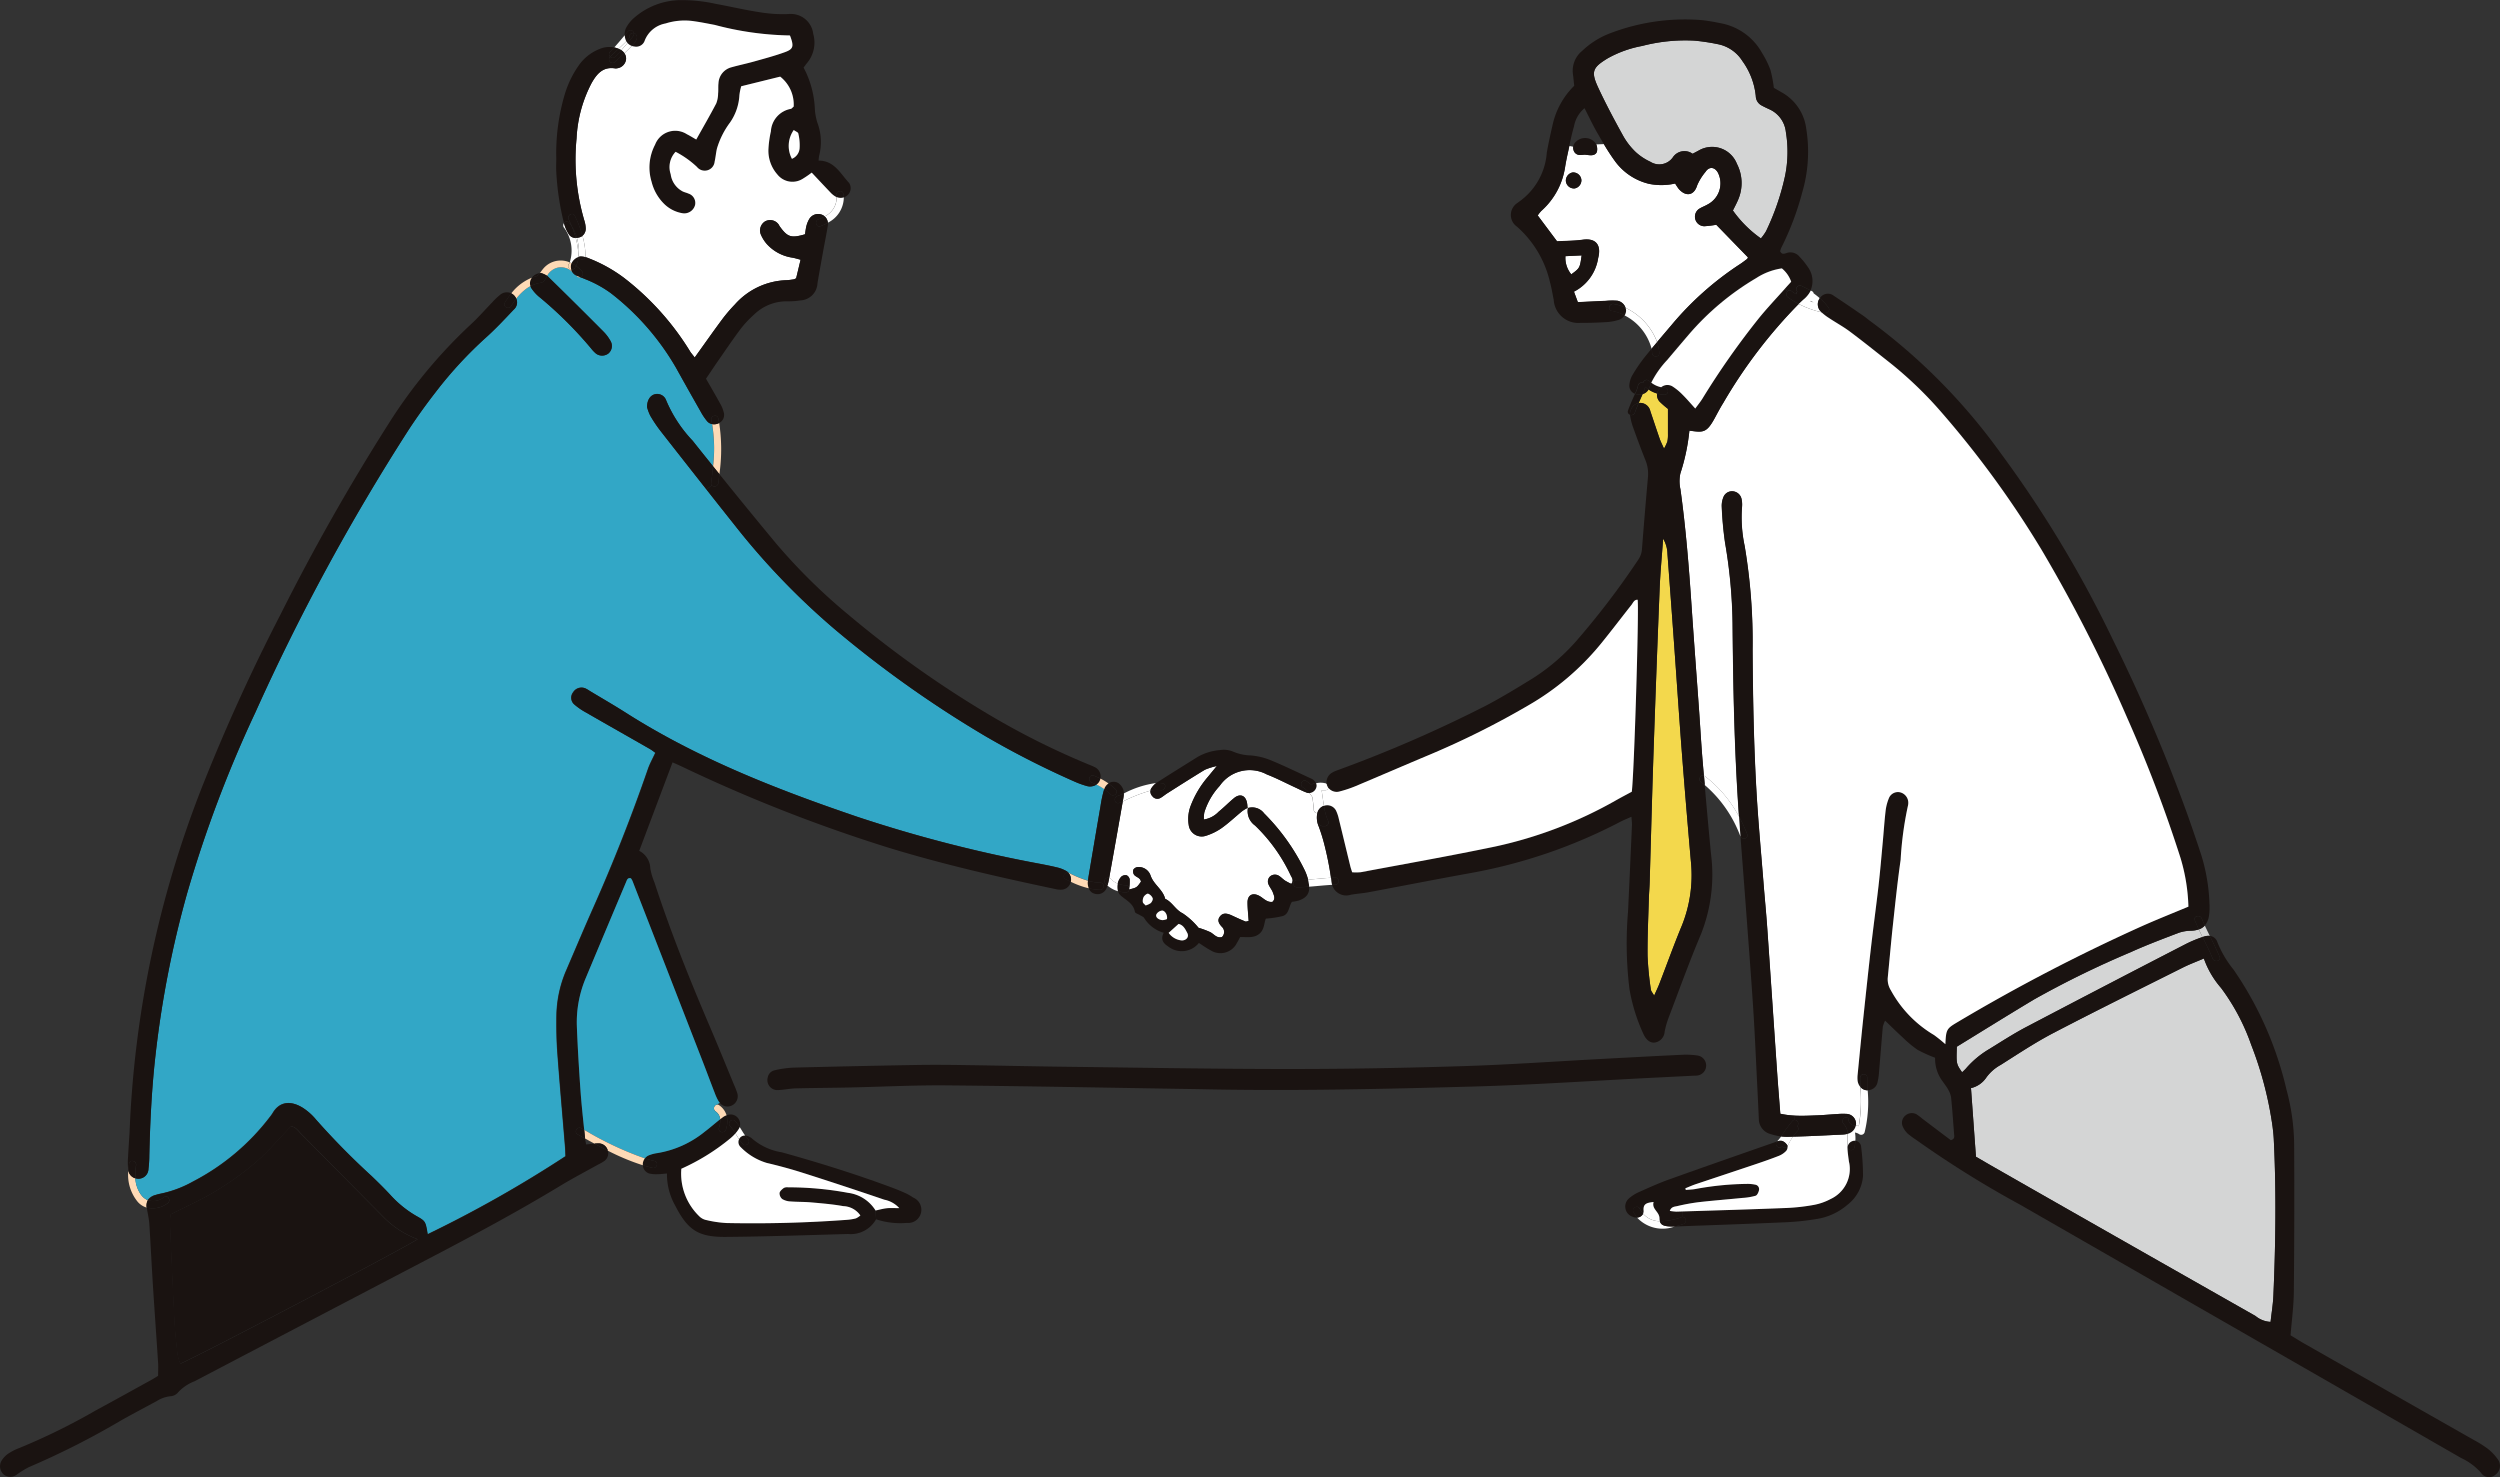 <svg id="Group_22" data-name="Group 22" xmlns="http://www.w3.org/2000/svg" xmlns:xlink="http://www.w3.org/1999/xlink" width="220" height="130" viewBox="0 0 220 130">
  <rect x="0" y="0" width="220" height="130" fill="#333333" stroke="none"/>
  <defs>
    <clipPath id="clip-path">
      <rect id="Rectangle_56" data-name="Rectangle 56" width="220" height="130" fill="none"/>
    </clipPath>
  </defs>
  <g id="Group_21" data-name="Group 21" clip-path="url(#clip-path)">
    <path id="Path_259" data-name="Path 259" d="M1115.311,520.372a2.26,2.26,0,0,0,.694-.116c.107.225.217.451.329.676a10.89,10.89,0,0,0-1.529.643q-7,3.622-13.992,7.277c-1.1.582-2.156,1.262-3.218,1.919a8.175,8.175,0,0,0-2.081,1.729,4.279,4.279,0,0,1-.341.332c-.513-.739-.513-.739-.461-2.253,2.257-1.383,4.522-2.8,6.815-4.169a83.833,83.833,0,0,1,8.47-4.142c1.372-.622,2.785-1.154,4.193-1.693a3.465,3.465,0,0,1,1.121-.2" transform="translate(-922.509 -438.468)" fill="#d4d5d5"/>
    <path id="Path_260" data-name="Path 260" d="M1129.39,552.37c.23,4.608.17,9.215-.03,13.822-.033.77-.162,1.538-.249,2.324a2.246,2.246,0,0,1-1.329-.523q-8.26-4.681-16.509-9.382-3.256-1.854-6.509-3.712c-.486-.278-.967-.561-1.579-.917-.146-2.021-.289-3.991-.437-6.038a2.247,2.247,0,0,0,1.359-.948,3.834,3.834,0,0,1,1.25-1.093c1.529-.967,3.039-1.973,4.638-2.808,3.778-1.971,7.6-3.858,11.411-5.766.571-.286,1.173-.508,1.835-.792a7.939,7.939,0,0,0,1.505,2.583,18.687,18.687,0,0,1,2.655,5,31.931,31.931,0,0,1,1.887,7.227c.041.341.082.684.1,1.026" transform="translate(-929.301 -452.189)" fill="#d4d5d5"/>
    <path id="Path_261" data-name="Path 261" d="M113.818,638.516a8.275,8.275,0,0,0,2.977,1.929c-.975.693-19.354,10.328-20.877,10.956a4.588,4.588,0,0,1-.241-.813c-.11-.984-.22-1.971-.272-2.96-.148-2.883-.272-5.768-.395-8.653a4.9,4.9,0,0,1,.063-.715c1.35-.689,2.691-1.277,3.931-2.031a26.717,26.717,0,0,0,3.566-2.558c1.1-.953,2.046-2.084,3.078-3.154.412.025.629.379.893.646q3.643,3.672,7.276,7.353" transform="translate(-80.066 -531.395)" fill="#1a1311"/>
    <path id="Path_262" data-name="Path 262" d="M916.839,219.2c.069-.159.14-.316.209-.473.044-.1.091-.2.138-.308a.839.839,0,0,0,.519-.4,2.715,2.715,0,0,0,.75.355.87.87,0,0,0,.275.761,8.393,8.393,0,0,0,.681.585c0,.755,0,1.486,0,2.215a3.024,3.024,0,0,1-.046.645,3.784,3.784,0,0,1-.3.638c-.175-.393-.294-.616-.376-.854-.283-.811-.55-1.629-.827-2.443a.921.921,0,0,0-1.021-.718" transform="translate(-772.632 -183.742)" fill="#f3d84c"/>
    <path id="Path_263" data-name="Path 263" d="M922.84,305.954c.058-1.418.195-2.834.307-4.408a2.724,2.724,0,0,1,.381,1.341q.3,3.995.588,7.994c.23,3.18.439,6.362.684,9.543s.513,6.357.791,9.535a11.88,11.88,0,0,1-.821,5.7c-.69,1.671-1.3,3.374-1.953,5.06-.123.313-.27.616-.459,1.041-.14-.252-.272-.387-.289-.534a27.549,27.549,0,0,1-.291-2.954c-.017-1.679.066-3.361.113-5.04.013-.475.057-.948.071-1.421.113-3.792.209-7.585.338-11.377q.248-7.237.541-14.474" transform="translate(-776.791 -254.141)" fill="#f3d84c"/>
    <path id="Path_264" data-name="Path 264" d="M908.684,30.582a10.583,10.583,0,0,1-.072,3.855,21.859,21.859,0,0,1-1.675,4.869,4.633,4.633,0,0,1-.45.63,10.238,10.238,0,0,1-2.465-2.456c.151-.308.332-.638.475-.984a3.676,3.676,0,0,0-.123-3.124,2.341,2.341,0,0,0-3.336-1.184c-.149.083-.3.16-.563.3a1.224,1.224,0,0,0-1.748.33,1.463,1.463,0,0,1-1.968.374,5.056,5.056,0,0,1-1.277-.843,6.137,6.137,0,0,1-1.107-1.416c-.769-1.391-1.521-2.8-2.193-4.238s-.521-1.789.829-2.611A9.88,9.88,0,0,1,896.033,23a15.071,15.071,0,0,1,4.605-.468,18.673,18.673,0,0,1,2.04.307,3.3,3.3,0,0,1,2.18,1.49,6.315,6.315,0,0,1,1.177,3.077.954.954,0,0,0,.517.833c.225.124.459.233.694.341a2.473,2.473,0,0,1,1.438,2" transform="translate(-751.526 -18.959)" fill="#d4d5d5"/>
    <path id="Path_265" data-name="Path 265" d="M877.263,142.976c-.159,1.113-.159,1.113-.911,1.665a2.276,2.276,0,0,1-.516-1.6l1.427-.069" transform="translate(-738.078 -120.499)" fill="#fff"/>
    <path id="Path_266" data-name="Path 266" d="M864.183,83.867a.724.724,0,0,0-.775-.681.741.741,0,0,0-.595.728.717.717,0,0,0,.777.678.73.73,0,0,0,.593-.725m-.686-2.622a.573.573,0,0,0,.58.4c.128,0,.255-.016.4-.027.148.016.316.041.486.052.28.016.544-.09.594-.362a1.094,1.094,0,0,0-.068-.591l.673-.025a18.469,18.469,0,0,0,1.014,1.55,5.2,5.2,0,0,0,2.973,1.949,5.456,5.456,0,0,0,2.284-.031,5,5,0,0,0,.31.467c.62.715,1.351.61,1.625-.3a4.709,4.709,0,0,1,.734-1.19c.327-.508.835-.432,1.107.093A2.092,2.092,0,0,1,875.294,86c-.256.152-.551.248-.794.418a.839.839,0,0,0,.494,1.5,9.323,9.323,0,0,0,1.059-.13c.959.989,1.878,1.934,2.789,2.869-.033.066-.042.118-.072.141-.206.154-.409.313-.624.453a27.285,27.285,0,0,0-5.979,5.3c-.439.52-.882,1.038-1.319,1.559A5.472,5.472,0,0,0,868.07,95.1a.938.938,0,0,0-.7-.616,5.905,5.905,0,0,0-1.027.009c-.813.035-1.626.075-2.468.116-.127-.341-.225-.608-.343-.926a4,4,0,0,0,2.13-2.959c.283-1.069-.129-1.784-1.365-1.61-.758.105-1.532.1-2.254.138l-1.7-2.275a2.711,2.711,0,0,1,.315-.4,6.45,6.45,0,0,0,2.1-3.9c.069-.424.156-.847.25-1.267.041-.186.08-.373.121-.558l.333.072a.742.742,0,0,0,.038.325" transform="translate(-725.019 -68.01)" fill="#fff"/>
    <path id="Path_267" data-name="Path 267" d="M1034.379,638.562a3.767,3.767,0,0,1-.079.563.288.288,0,0,1-.022.08.276.276,0,0,1-.331.167.293.293,0,0,1-.258-.217.64.64,0,0,1,.546-.591.49.49,0,0,1,.145,0" transform="translate(-871.102 -538.172)" fill="#1a1311"/>
    <path id="Path_268" data-name="Path 268" d="M1230.736,518.086c.142.308.291.612.44.917a1.149,1.149,0,0,0-.5.053c-.046.016-.093.03-.138.047-.112-.225-.222-.451-.329-.676a1.209,1.209,0,0,0,.527-.341" transform="translate(-1036.713 -436.639)" fill="#d4d5d5"/>
    <path id="Path_269" data-name="Path 269" d="M349.565,17.576a1.429,1.429,0,0,1-.035-.253l.286-.344a.294.294,0,0,1,.511.154c-.22-.038-.464.157-.373.384a1.281,1.281,0,0,1-.14.181c-.046.053-.094.105-.145.157a1.077,1.077,0,0,1-.105-.278" transform="translate(-294.553 -14.221)" fill="#1a1311"/>
    <path id="Path_270" data-name="Path 270" d="M909.87,645.582a.947.947,0,0,1-.239-1.6,3.433,3.433,0,0,1,.868-.547c.863-.385,1.729-.778,2.617-1.1,3.16-1.13,6.329-2.233,9.5-3.341l.028-.009c-.278.292.165.736.447.443l.013-.014a.29.29,0,0,0,.477-.03.554.554,0,0,1-.112.42,1.816,1.816,0,0,1-.621.431c-.638.256-1.288.484-1.939.7-1.794.6-3.592,1.195-5.387,1.8-.316.105-.621.244-.931.368l.038.145c.283-.027.57-.03.848-.082a26.289,26.289,0,0,1,4.494-.449,3.276,3.276,0,0,1,.766.066.4.4,0,0,1,.336.475c-.041.186-.16.45-.3.5a5.306,5.306,0,0,1-1.139.19c-1.284.129-2.571.228-3.854.374a17.545,17.545,0,0,0-1.9.347c-.227.052-.526.044-.658.423a4.024,4.024,0,0,0,.59.066l.53-.017.016.484a.309.309,0,0,0-.1.017,5.739,5.739,0,0,1-1.908.36,1.091,1.091,0,0,1-.032-.256c-.011-.588-.7-.8-.519-1.438-.56.066-.933.132-.883.75a.57.57,0,0,1-.041.278,2.532,2.532,0,0,1-.308-.448c-.194-.355-.738-.038-.543.318a3.161,3.161,0,0,0,.313.472.874.874,0,0,1-.455-.094" transform="translate(-766.269 -538.533)" fill="#1a1311"/>
    <path id="Path_271" data-name="Path 271" d="M994.56,636.136a3.992,3.992,0,0,0,.58.033c.151,0,.3-.006.455-.011a6.927,6.927,0,0,0-.461.807l-.009.019a.2.2,0,0,0-.017-.047.911.911,0,0,0-.451-.4.746.746,0,0,0-.467.047l0,0a4.027,4.027,0,0,0,.37-.447" transform="translate(-837.816 -536.131)" fill="#fff"/>
    <path id="Path_272" data-name="Path 272" d="M72.9,657.37a1.412,1.412,0,0,0,.58.468,1.024,1.024,0,0,0-.1.651,1.671,1.671,0,0,1-.8-.522,3.738,3.738,0,0,1-.815-2.742.866.866,0,0,0,.624.69,2.751,2.751,0,0,0,.506,1.454" transform="translate(-60.474 -552.22)" fill="#fedab6"/>
    <path id="Path_273" data-name="Path 273" d="M742.24,438.706a.341.341,0,0,1,.151.365.772.772,0,0,1-.079-.13.87.87,0,0,1-.072-.234" transform="translate(-625.495 -369.738)" fill="#1a1311"/>
    <path id="Path_274" data-name="Path 274" d="M368.754,17.047c-.083-.4-.69-.23-.607.167a.98.98,0,0,1,.02.13.971.971,0,0,1-.107-.053,1.886,1.886,0,0,1-.4-.318c-.557-.582-1.106-1.171-1.683-1.784a8.736,8.736,0,0,1-.8.549,1.69,1.69,0,0,1-2.219-.382,3.154,3.154,0,0,1-.788-2.265,9.386,9.386,0,0,1,.214-1.533,2.133,2.133,0,0,1,1.755-1.978c.071-.013.129-.1.25-.2A3.122,3.122,0,0,0,363.2,6.744l-3.429.847a4.781,4.781,0,0,0-.16.78,4.623,4.623,0,0,1-.827,2.412,7.269,7.269,0,0,0-1.153,2.3c-.088.376-.12.766-.2,1.141a.875.875,0,0,1-1.557.465,8.368,8.368,0,0,0-1.878-1.33,1.95,1.95,0,0,0-.433,1.97,2,2,0,0,0,1.071,1.526c.156.072.329.107.484.179a.866.866,0,0,1,.59,1.011.981.981,0,0,1-1.076.726,3,3,0,0,1-1.6-.783,4.109,4.109,0,0,1-1.15-1.99,4.309,4.309,0,0,1,.307-3.264,1.894,1.894,0,0,1,2.8-.92c.264.132.514.291.823.467.6-1.077,1.2-2.113,1.759-3.174a2.459,2.459,0,0,0,.165-.877c.03-.3,0-.605.033-.9a1.518,1.518,0,0,1,1.142-1.412c.662-.186,1.338-.325,2-.512.911-.258,1.829-.5,2.715-.824.746-.274.788-.519.429-1.464a27.21,27.21,0,0,1-6.608-.926c-.593-.112-1.184-.233-1.78-.318a5.555,5.555,0,0,0-2.561.19,2.423,2.423,0,0,0-1.823,1.484.793.793,0,0,1-.922.544,1.094,1.094,0,0,1-.225-.05l.046-.047c.211-.225.568-.619.34-.945a.319.319,0,0,0-.208-.135.294.294,0,0,0-.511-.154l-.286.344a1.312,1.312,0,0,1,.1-.613,3.032,3.032,0,0,1,.7-.9A6.319,6.319,0,0,1,354.335.011a13.836,13.836,0,0,1,3.209.332c1.271.231,2.531.53,3.806.725a12.27,12.27,0,0,0,2.57.168,1.985,1.985,0,0,1,2.185,1.742,2.8,2.8,0,0,1-.533,2.555c-.109.127-.2.267-.316.413a8.474,8.474,0,0,1,.988,3.592,5.145,5.145,0,0,0,.225,1.256,4.822,4.822,0,0,1,.154,2.918,3.369,3.369,0,0,0-.046.42c1.39,0,1.919,1.152,2.688,1.97a.839.839,0,0,1-.131,1.067.862.862,0,0,1-.338.2,1.966,1.966,0,0,0-.043-.324m-3.844-4.062a4.328,4.328,0,0,0-.12-1.24c-.02-.107-.227-.178-.4-.3a2.427,2.427,0,0,0-.16,2.537,1.094,1.094,0,0,0,.68-.994" transform="translate(-294.541 0)" fill="#1a1311"/>
    <path id="Path_275" data-name="Path 275" d="M620.7,438.715a.291.291,0,0,0-.115-.072q.6-3.353,1.192-6.711a13.817,13.817,0,0,1,2.438-.962.581.581,0,0,0,.165.492.543.543,0,0,0,.694.167c.225-.121.422-.3.64-.434,1.092-.692,2.18-1.388,3.284-2.056a5.851,5.851,0,0,1,1.057-.332c-.379.462-.586.718-.8.973a8.553,8.553,0,0,0-1.507,2.544,3.232,3.232,0,0,0-.17,1.652,1.153,1.153,0,0,0,1.519.971,5.1,5.1,0,0,0,1.381-.678c.629-.448,1.194-.987,1.794-1.478a3.375,3.375,0,0,1,.48-.294s0,.009,0,.014h0c.013,0,.025-.008.038-.009a1.542,1.542,0,0,0,.626,1.539,14.7,14.7,0,0,1,3.136,4.383c.09.175.245.38.129.635a.665.665,0,0,1-.074.119,5.867,5.867,0,0,1-.549-.289c-.18-.116-.327-.281-.507-.4a.652.652,0,0,0-.832.05.618.618,0,0,0-.1.717c.1.234.282.439.367.678.095.267.249.566-.044.827-.489.057-.776-.322-1.144-.525-.587-.324-1.046-.083-1.044.578,0,.544.068,1.088.1,1.622-.128.025-.222.079-.285.052-.395-.164-.785-.341-1.174-.524-.506-.239-.813-.233-1.052.06-.288.347-.107.641.138.912a.623.623,0,0,1,.025.917c-.459.129-.693-.248-1.022-.426a7.531,7.531,0,0,0-1.043-.387,6.355,6.355,0,0,0-1.386-1.27c-.65-.316-.925-1-1.551-1.281-.2-.819-1.01-1.25-1.28-2.044a1.11,1.11,0,0,0-1.1-.755.542.542,0,0,0-.412.223.521.521,0,0,0,.063.464c.179.217.555.25.6.607-.37.519-.37.52-1.033.681a.361.361,0,0,0,0-.082v0a4.7,4.7,0,0,0,.039-.788.51.51,0,0,0-.264-.374.551.551,0,0,0-.463.11,1.205,1.205,0,0,0-.322.624,2.043,2.043,0,0,1-.643-.44" transform="translate(-522.978 -361.395)" fill="#fff"/>
    <path id="Path_276" data-name="Path 276" d="M1001.02,161.034c-.162.145-.321.292-.478.44a7.4,7.4,0,0,1-.956-.586.343.343,0,0,1-.033-.52.255.255,0,0,1,.351-.022c.134.1.271.186.407.272.01-.027.017-.055.03-.085a.349.349,0,0,1,.086-.134c-.261-.22.038-.673.376-.5.128.064.256.129.385.192a.376.376,0,0,1,.061.031l.348.174a2.394,2.394,0,0,1-.577.74" transform="translate(-842.249 -134.728)" fill="#1a1311"/>
    <path id="Path_277" data-name="Path 277" d="M920.741,674.274a1.09,1.09,0,0,0,.031.256,1.952,1.952,0,0,1-1.474-.667.568.568,0,0,0,.041-.278c-.05-.618.322-.684.882-.75-.182.638.508.851.519,1.439" transform="translate(-774.705 -567.062)" fill="#fff"/>
    <path id="Path_278" data-name="Path 278" d="M919.217,680.5a3.07,3.07,0,0,1-3.338-.784.6.6,0,0,0,.538-.341,1.952,1.952,0,0,0,1.474.667c.082.3.316.406.711.446a4.719,4.719,0,0,0,.615.013" transform="translate(-771.823 -572.573)" fill="#fff"/>
    <path id="Path_279" data-name="Path 279" d="M678.857,434.984a1.314,1.314,0,0,0-1.419-.465.235.235,0,0,1,.006-.033l0,0c-.016.008-.03.017-.046.027-.01-.121-.013-.245-.031-.366-.1-.722-.606-.95-1.155-.5-.466.382-.887.821-1.356,1.2a2.28,2.28,0,0,1-1.3.686,2.87,2.87,0,0,1,.042-.63,6.1,6.1,0,0,1,1.349-2.33,3.2,3.2,0,0,1,4.154-1.006c.843.324,1.645.748,2.466,1.127.352.162.7.347,1.058.475a.591.591,0,0,0,.212.033,2.633,2.633,0,0,1,.259.349,10.644,10.644,0,0,1,.129,1.118.308.308,0,0,0,.316.3l-.009.033a1.922,1.922,0,0,0,.131,1.133,15.6,15.6,0,0,1,.53,1.725,27.571,27.571,0,0,1,.549,2.795c-.673.039-1.345.117-2.018.165a4.263,4.263,0,0,0-.292-.816,18.522,18.522,0,0,0-3.58-5.02" transform="translate(-567.617 -363.411)" fill="#fff"/>
    <path id="Path_280" data-name="Path 280" d="M643.632,423.338a2.686,2.686,0,0,1,.9-.038c.4.053.568-.552.167-.607a3.109,3.109,0,0,0-.552-.025c.041-.031.082-.061.124-.088,1.161-.744,2.334-1.468,3.5-2.2a4.7,4.7,0,0,1,1.961-.608,2.132,2.132,0,0,1,1.134.118,4.2,4.2,0,0,0,1.606.352,5.976,5.976,0,0,1,1.744.423c1.194.492,2.356,1.06,3.529,1.6a.851.851,0,0,1,.223.127,1,1,0,0,1,.231.289h-.107a.325.325,0,0,0-.281.174,3.391,3.391,0,0,0-.459-.357c-.341-.222-.656.324-.318.544a2.672,2.672,0,0,1,.58.506.591.591,0,0,1-.212-.033c-.363-.127-.706-.313-1.058-.475-.821-.379-1.623-.8-2.466-1.127a3.2,3.2,0,0,0-4.154,1.006,6.092,6.092,0,0,0-1.349,2.33,2.856,2.856,0,0,0-.042.63,2.28,2.28,0,0,0,1.3-.686c.469-.377.89-.816,1.356-1.2.549-.448,1.054-.22,1.154.5.019.121.022.245.031.366a3.371,3.371,0,0,0-.48.294c-.6.49-1.166,1.03-1.795,1.478a5.1,5.1,0,0,1-1.381.678,1.153,1.153,0,0,1-1.519-.972,3.23,3.23,0,0,1,.17-1.652,8.544,8.544,0,0,1,1.507-2.543c.212-.255.42-.511.8-.973a5.847,5.847,0,0,0-1.057.332c-1.1.668-2.193,1.364-3.284,2.056-.219.137-.415.313-.64.434a.542.542,0,0,1-.694-.167.58.58,0,0,1-.165-.492" transform="translate(-542.391 -353.764)" fill="#1a1311"/>
    <path id="Path_281" data-name="Path 281" d="M856.289,43.777a.761.761,0,0,1-.5-.791,2.083,2.083,0,0,1,.263-.847,14.365,14.365,0,0,1,1.091-1.6q.3-.37.6-.736a2.646,2.646,0,0,1,.046.382c.017.4.647.406.629,0a3.444,3.444,0,0,0-.189-.964c.437-.522.881-1.039,1.32-1.559a27.286,27.286,0,0,1,5.979-5.3c.216-.14.418-.3.624-.453.03-.024.039-.075.072-.141-.911-.935-1.829-1.88-2.789-2.869a9.325,9.325,0,0,1-1.059.13.839.839,0,0,1-.494-1.5c.244-.17.538-.266.794-.418a2.092,2.092,0,0,0,.919-2.772c-.272-.525-.78-.6-1.107-.093a4.711,4.711,0,0,0-.735,1.19c-.274.91-1.005,1.016-1.625.3a5.051,5.051,0,0,1-.31-.467,5.456,5.456,0,0,1-2.284.031,5.2,5.2,0,0,1-2.973-1.949,18.422,18.422,0,0,1-1.015-1.55c-.19-.318-.376-.64-.562-.961-.407-.7-.752-1.443-1.14-2.2a2.685,2.685,0,0,0-.928,1.607c-.164.56-.288,1.132-.409,1.7-.041.186-.08.373-.121.558-.094.42-.181.843-.25,1.267a6.45,6.45,0,0,1-2.1,3.9,2.71,2.71,0,0,0-.315.4l1.7,2.275c.722-.041,1.5-.033,2.254-.138,1.236-.174,1.648.541,1.365,1.61a4,4,0,0,1-2.13,2.959c.118.318.216.585.343.926.842-.041,1.655-.082,2.468-.116a5.906,5.906,0,0,1,1.027-.009.938.938,0,0,1,.7.616,3.91,3.91,0,0,0-1.041-.332c-.4-.064-.566.542-.167.607a3.731,3.731,0,0,1,1.125.395.9.9,0,0,1-.5.4,4.459,4.459,0,0,1-1.011.195c-.775.046-1.552.082-2.328.068a2.166,2.166,0,0,1-2.394-2.034c-.107-.5-.182-1.019-.322-1.514a9.263,9.263,0,0,0-2.919-4.921,1.252,1.252,0,0,1,.052-2.083c.035-.025.068-.053.1-.077a5.8,5.8,0,0,0,2.479-4.339c.137-.8.316-1.605.5-2.4a6.917,6.917,0,0,1,1.914-3.493c-.035-.322-.064-.663-.11-1a2.253,2.253,0,0,1,.808-2.07,7.328,7.328,0,0,1,2.507-1.567,18.424,18.424,0,0,1,7.995-1.143c.6.06,1.194.175,1.784.294a5.244,5.244,0,0,1,3.542,2.592,8.119,8.119,0,0,1,.741,1.5,10.905,10.905,0,0,1,.3,1.575l.694.4a4.259,4.259,0,0,1,2.158,3.2,12.688,12.688,0,0,1-.362,5.631,24.879,24.879,0,0,1-1.826,4.825,1.905,1.905,0,0,0-.11.322c.141.3.335.237.551.165a1.031,1.031,0,0,1,1.167.335,6.358,6.358,0,0,1,.728.9,2.078,2.078,0,0,1,.233,2.047l-.348-.174a.386.386,0,0,0-.061-.031c-.129-.063-.258-.127-.386-.192-.338-.17-.637.283-.376.5a.35.35,0,0,0-.086.134c-.013.03-.02.058-.03.085-.137-.086-.274-.176-.407-.272a.255.255,0,0,0-.351.022l-.245-.219.038-.042c.168-.192.343-.379.53-.585a2.655,2.655,0,0,0-.818-1.174,5.6,5.6,0,0,0-2.257.85,23.648,23.648,0,0,0-5.925,4.957c-.646.751-1.285,1.511-1.925,2.267a8.276,8.276,0,0,0-1.389,1.982,1.722,1.722,0,0,1-.176-.149.323.323,0,0,0-.532.163.343.343,0,0,0-.456.283,2.5,2.5,0,0,1-.264.685M869.49,24.6a10.583,10.583,0,0,0,.072-3.855,2.473,2.473,0,0,0-1.438-2c-.234-.108-.469-.217-.694-.341a.954.954,0,0,1-.517-.833,6.314,6.314,0,0,0-1.177-3.077,3.3,3.3,0,0,0-2.18-1.49,18.67,18.67,0,0,0-2.04-.307,15.069,15.069,0,0,0-4.605.468,9.877,9.877,0,0,0-3.022,1.085c-1.349.822-1.5,1.17-.829,2.611s1.423,2.847,2.193,4.238a6.13,6.13,0,0,0,1.107,1.416,5.056,5.056,0,0,0,1.277.843,1.463,1.463,0,0,0,1.968-.374,1.224,1.224,0,0,1,1.747-.33c.259-.138.414-.215.563-.3a2.34,2.34,0,0,1,3.336,1.184,3.675,3.675,0,0,1,.123,3.124c-.143.346-.324.676-.475.984a10.236,10.236,0,0,0,2.465,2.456,4.632,4.632,0,0,0,.45-.63A21.853,21.853,0,0,0,869.49,24.6M850.679,33.26c.752-.552.752-.552.911-1.665l-1.427.069a2.277,2.277,0,0,0,.516,1.6" transform="translate(-712.405 -9.119)" fill="#1a1311"/>
    <path id="Path_282" data-name="Path 282" d="M75.992,229.765a.885.885,0,0,0,.939-.868,8.921,8.921,0,0,0,.074-1.16c.069-2.93.209-5.855.538-8.771a89.816,89.816,0,0,1,2.79-14.311,108.836,108.836,0,0,1,6.01-15.936,190.365,190.365,0,0,1,13.483-24.853c.753-1.154,1.565-2.273,2.41-3.361a35.851,35.851,0,0,1,4.379-4.746c.867-.775,1.661-1.63,2.462-2.474a.828.828,0,0,0,.225-.968,4.636,4.636,0,0,1,.893-.879,2.6,2.6,0,0,1,.352-.215.732.732,0,0,0,.072.161,3.508,3.508,0,0,0,.777.845,35.044,35.044,0,0,1,4.481,4.463,3.035,3.035,0,0,0,.442.465.909.909,0,0,0,1.084-.011.861.861,0,0,0,.215-1.056,3.8,3.8,0,0,0-.606-.832q-2.461-2.474-4.955-4.913a.232.232,0,0,0-.044-.036,1.332,1.332,0,0,1,.146-.231,1.522,1.522,0,0,1,.761-.484,1.423,1.423,0,0,1,1.3.365.833.833,0,0,0,.313.3l.028.014s0,0,0,0c.024.023.046.049.068.072a.27.27,0,0,0,.3.085c.148.057.3.109.439.173a9.969,9.969,0,0,1,2.259,1.237,22.506,22.506,0,0,1,5.744,6.589q1.064,1.922,2.155,3.831a5.086,5.086,0,0,0,.574.852.762.762,0,0,0,.429.242,13.242,13.242,0,0,1,.082,3.707q-.908-1.13-1.812-2.265a11.75,11.75,0,0,1-2.318-3.55.837.837,0,0,0-.941-.53c-.417.08-.728.478-.736,1.135a3.9,3.9,0,0,0,.293.777,12.161,12.161,0,0,0,.941,1.39q1.991,2.544,3.992,5.084,1.241,1.575,2.488,3.144a63.713,63.713,0,0,0,8.865,9.212,98.305,98.305,0,0,0,13.171,9.341,78.588,78.588,0,0,0,7.827,3.991,8.128,8.128,0,0,0,1.088.4,1.032,1.032,0,0,0,.889-.121,4.72,4.72,0,0,1,.678.4,10.329,10.329,0,0,0-.322,1.486c-.352,2.03-.694,4.061-1.037,6.092-.03.174-.055.349-.074.486a9.341,9.341,0,0,1-1.675-.688.26.26,0,0,0-.055-.02.824.824,0,0,0-.2-.154,3.037,3.037,0,0,0-.716-.288c-.5-.126-1.01-.225-1.516-.324a120.686,120.686,0,0,1-16.13-4.146c-7.109-2.418-14.085-5.141-20.455-9.206-1.018-.648-2.065-1.25-3.1-1.872a3.467,3.467,0,0,0-.333-.2.863.863,0,0,0-1.134.318.777.777,0,0,0,.091,1.06,5.84,5.84,0,0,0,1.055.725c1.867,1.075,3.742,2.135,5.61,3.205.184.105.348.242.478.333-.234.512-.488.959-.653,1.437q-2.135,6.169-4.78,12.135c-.824,1.849-1.607,3.715-2.408,5.575a10.432,10.432,0,0,0-.86,4.017c-.013,1.077,0,2.157.08,3.231.2,2.751.448,5.5.673,8.246.025.3.03.6.042.863a107.332,107.332,0,0,1-12.132,6.864c-.192-1.122-.176-1.149-.983-1.6a9.5,9.5,0,0,1-2.3-1.861c-.527-.569-1.082-1.113-1.641-1.651a65.269,65.269,0,0,1-4.9-4.976,5.091,5.091,0,0,0-1.151-1.03c-1.062-.668-2.064-.582-2.672.473a3.384,3.384,0,0,1-.226.314,20.17,20.17,0,0,1-6.776,5.694,9.853,9.853,0,0,1-2.9,1.078,3.159,3.159,0,0,0-.374.1,1.205,1.205,0,0,0-.706.459,1.41,1.41,0,0,1-.58-.468,2.751,2.751,0,0,1-.506-1.454.952.952,0,0,0,.2.031" transform="translate(-63.868 -126.038)" fill="#32a7c6"/>
    <path id="Path_283" data-name="Path 283" d="M1007.425,163.574c.1.039.195.075.292.109l-.027-.013c-.08-.044-.159-.09-.238-.137a.232.232,0,0,1-.028.041m-.548-.207a2.394,2.394,0,0,0,.577-.74l.1.052a.264.264,0,0,1,.154.195c.185.137.367.278.538.429a.9.9,0,0,0,.02,1.093,1.652,1.652,0,0,0,.134.145,8.685,8.685,0,0,1-2.005-.733c.157-.148.316-.3.478-.44" transform="translate(-848.106 -137.06)" fill="#fff"/>
    <path id="Path_284" data-name="Path 284" d="M1030.888,626.035c-.273-.3.17-.744.444-.443a.575.575,0,0,0,.656.611.958.958,0,0,1-.7.729l-.039.009v-.256a1.63,1.63,0,0,0-.357-.651" transform="translate(-868.671 -527.161)" fill="#1a1311"/>
    <path id="Path_285" data-name="Path 285" d="M725.047,492.8a1.721,1.721,0,0,1,.017.214c-.359.027-.717.047-1.076.05a.306.306,0,0,1-.294-.4.292.292,0,0,1,.294-.229c.327,0,.654-.02.981-.044a3.761,3.761,0,0,1,.077.409" transform="translate(-609.858 -414.988)" fill="#1a1311"/>
    <path id="Path_286" data-name="Path 286" d="M413.968,635.936a2.8,2.8,0,0,1-.247-.3.812.812,0,0,1,.359.105.932.932,0,0,1,.219.135,5.249,5.249,0,0,0,2.65,1.237c3.237.9,6.441,1.9,9.593,3.067.4.149.805.308,1.2.486a4.629,4.629,0,0,1,.786.44,1.16,1.16,0,0,1-.574,2.22,6.744,6.744,0,0,1-2.705-.319l-.044-.777c.346-.071.667-.163.994-.2s.648-.008,1.092-.008a2.39,2.39,0,0,0-1.312-.74q-3.546-1.207-7.114-2.347c-1.065-.341-2.147-.635-3.237-.891a5.326,5.326,0,0,1-2.292-1.39.6.6,0,0,1-.145-.7,3.129,3.129,0,0,0,.335.428c.28.294.725-.151.445-.445" transform="translate(-348.15 -535.71)" fill="#1a1311"/>
    <path id="Path_287" data-name="Path 287" d="M609.646,434.678c-.379-.135-.215-.742.167-.607a4.867,4.867,0,0,1,.6.259.847.847,0,0,1-.341.528,3.663,3.663,0,0,0-.425-.181" transform="translate(-513.576 -365.816)" fill="#1a1311"/>
    <path id="Path_288" data-name="Path 288" d="M927.782,216.789a.315.315,0,0,1,0,.629,2.481,2.481,0,0,1-.662-.108.851.851,0,0,1,.2-.4,1.056,1.056,0,0,1,.162-.154,1.952,1.952,0,0,0,.3.033" transform="translate(-781.296 -182.68)" fill="#1a1311"/>
    <path id="Path_289" data-name="Path 289" d="M631.119,438.306a1.835,1.835,0,0,0-.422.448.566.566,0,0,0-.09.222,13.813,13.813,0,0,0-2.438.962c.014-.085.03-.17.044-.255a2.763,2.763,0,0,0,.05-.456,8.543,8.543,0,0,1,2.855-.921" transform="translate(-529.367 -369.401)" fill="#fff"/>
    <path id="Path_290" data-name="Path 290" d="M901.838,170.694a.8.8,0,0,1-.126.487,3.733,3.733,0,0,0-1.125-.395c-.4-.064-.23-.671.167-.607a3.91,3.91,0,0,1,1.041.332.654.654,0,0,1,.042.182" transform="translate(-758.744 -143.423)" fill="#1a1311"/>
    <path id="Path_291" data-name="Path 291" d="M323.459,17.026c.462-.827,1.016-1.52,2.122-1.328a.393.393,0,0,0,.127-.011.907.907,0,0,0,.8-.731.8.8,0,0,0-.14-.6c.222-.209.442-.42.651-.64a1.1,1.1,0,0,0,.225.05.793.793,0,0,0,.922-.544,2.423,2.423,0,0,1,1.823-1.484,5.556,5.556,0,0,1,2.561-.19c.6.085,1.188.206,1.781.318a27.21,27.21,0,0,0,6.608.926c.359.945.316,1.19-.429,1.464-.886.325-1.8.566-2.715.824-.664.187-1.34.327-2,.512A1.518,1.518,0,0,0,334.648,17c-.035.3,0,.6-.033.9a2.458,2.458,0,0,1-.165.877c-.557,1.061-1.158,2.1-1.758,3.174-.308-.176-.558-.335-.823-.467a1.894,1.894,0,0,0-2.8.92,4.309,4.309,0,0,0-.307,3.264,4.109,4.109,0,0,0,1.15,1.99,3,3,0,0,0,1.6.783.981.981,0,0,0,1.076-.726.866.866,0,0,0-.59-1.011c-.156-.072-.329-.107-.484-.179A2,2,0,0,1,330.442,25a1.95,1.95,0,0,1,.433-1.97,8.365,8.365,0,0,1,1.878,1.33.875.875,0,0,0,1.557-.465c.085-.376.116-.766.2-1.141a7.269,7.269,0,0,1,1.153-2.3,4.623,4.623,0,0,0,.827-2.412,4.781,4.781,0,0,1,.16-.78l3.429-.847a3.121,3.121,0,0,1,1.186,2.638c-.121.1-.179.186-.25.2a2.133,2.133,0,0,0-1.755,1.978,9.4,9.4,0,0,0-.214,1.533,3.154,3.154,0,0,0,.788,2.265,1.69,1.69,0,0,0,2.219.382,8.735,8.735,0,0,0,.8-.549c.577.613,1.126,1.2,1.683,1.784a1.888,1.888,0,0,0,.4.318.97.97,0,0,0,.107.053,1.832,1.832,0,0,1-1.057,1.7.776.776,0,0,0-.237-.146.909.909,0,0,0-1.123.385,2.292,2.292,0,0,0-.242.593c-.064.247-.088.5-.127.742-1.219.355-1.532.256-2.216-.682-.05-.069-.08-.154-.135-.219a.917.917,0,0,0-1.158-.237.944.944,0,0,0-.392,1.122,3.162,3.162,0,0,0,.536.869,3.773,3.773,0,0,0,2.235,1.2c.234.038.464.113.742.184-.148.616-.275,1.152-.392,1.632a1.157,1.157,0,0,1-.192.093,5.846,5.846,0,0,1-.639.077,6.334,6.334,0,0,0-4.558,2.135A14.017,14.017,0,0,0,335,37.738c-.8,1.072-1.563,2.165-2.446,3.394-.189-.248-.33-.4-.434-.577a23.987,23.987,0,0,0-5.763-6.411,13.068,13.068,0,0,0-3.154-1.751,1.914,1.914,0,0,0-.267-.091.307.307,0,0,0,.016-.11,7.318,7.318,0,0,0-.271-1.77.812.812,0,0,0,.288-.657,2.534,2.534,0,0,0-.107-.632,18.936,18.936,0,0,1-.7-7.282,11.661,11.661,0,0,1,1.3-4.825" transform="translate(-271.422 -9.672)" fill="#fff"/>
    <path id="Path_292" data-name="Path 292" d="M609.661,493.213a.315.315,0,0,1,0,.629,4.93,4.93,0,0,1-1.021-.135,1.423,1.423,0,0,1-.091-.5c.006-.044.014-.1.024-.162a4.493,4.493,0,0,0,1.088.167" transform="translate(-512.832 -415.536)" fill="#1a1311"/>
    <path id="Path_293" data-name="Path 293" d="M1033.62,613.694v-1.118l.039-.009a.958.958,0,0,0,.7-.729,1.649,1.649,0,0,1,.263.058,13.3,13.3,0,0,0,.14-3.449.82.82,0,0,0,.562.291.579.579,0,0,0,.075,0,11.257,11.257,0,0,1-.266,3.69.317.317,0,0,1-.463.187.911.911,0,0,0-.385-.157,3.213,3.213,0,0,1,.033.725.5.5,0,0,0-.145,0,.64.64,0,0,0-.546.591.286.286,0,0,1-.011-.083" transform="translate(-871.045 -512.794)" fill="#fff"/>
    <path id="Path_294" data-name="Path 294" d="M728.113,437.5c-.338-.22-.023-.766.318-.544a3.369,3.369,0,0,1,.459.357.326.326,0,0,1,.282-.174h.107a.5.5,0,0,1,.02.387.682.682,0,0,1-.606.481,2.667,2.667,0,0,0-.58-.506" transform="translate(-613.468 -368.221)" fill="#1a1311"/>
    <path id="Path_295" data-name="Path 295" d="M937.776,644.8c3.053-.094,6.106-.185,9.157-.306a17.357,17.357,0,0,0,2.436-.277,5.112,5.112,0,0,0,1.45-.516,2.911,2.911,0,0,0,1.62-3.216c-.057-.424-.126-.85-.14-1.278v-.031a.293.293,0,0,0,.258.217.277.277,0,0,0,.332-.167.294.294,0,0,0,.022-.08,3.787,3.787,0,0,0,.079-.563.573.573,0,0,1,.5.5,21.371,21.371,0,0,1,.171,2.572,3.525,3.525,0,0,1-1.357,2.55,5.436,5.436,0,0,1-2.784,1.272,22.516,22.516,0,0,1-2.7.28c-3.185.14-6.372.248-9.558.365l-.157,0c.25-.06.5-.132.747-.214a.321.321,0,0,0-.064-.622Z" transform="translate(-789.714 -538.196)" fill="#1a1311"/>
    <path id="Path_296" data-name="Path 296" d="M408.794,627.688a2.692,2.692,0,0,1-.313.423,3.9,3.9,0,0,0-.469-.636c-.28-.292.163-.739.445-.445a3.559,3.559,0,0,1,.4.525.793.793,0,0,1-.061.134" transform="translate(-343.762 -528.375)" fill="#1a1311"/>
    <path id="Path_297" data-name="Path 297" d="M923.3,214.769a.85.85,0,0,0-.2.4,2.717,2.717,0,0,1-.75-.355.964.964,0,0,0,.093-.211,3.7,3.7,0,0,1,.146-.387,2.089,2.089,0,0,0,.871.4,1.055,1.055,0,0,0-.162.154" transform="translate(-777.276 -180.54)" fill="#1a1311"/>
    <path id="Path_298" data-name="Path 298" d="M322.92,133.844a4.3,4.3,0,0,0-.151-1.676,1.313,1.313,0,0,0,.239-.047.692.692,0,0,0,.253-.135,7.318,7.318,0,0,1,.271,1.77.305.305,0,0,1-.016.11,1.656,1.656,0,0,0-.355-.057.677.677,0,0,0-.241.035" transform="translate(-272.002 -111.237)" fill="#fff"/>
    <path id="Path_299" data-name="Path 299" d="M626.458,490.259a4.7,4.7,0,0,1-.039.788.3.3,0,0,0-.3-.286,1.872,1.872,0,0,1-.706-.141,1.2,1.2,0,0,1,.323-.624.551.551,0,0,1,.462-.11.51.51,0,0,1,.264.374" transform="translate(-527.04 -412.859)" fill="#1a1311"/>
    <path id="Path_300" data-name="Path 300" d="M429.319,291.922c-.382-.135-.546.472-.167.607a3.679,3.679,0,0,1,.425.181,1.032,1.032,0,0,1-.889.121,8.1,8.1,0,0,1-1.088-.4,78.546,78.546,0,0,1-7.827-3.992,98.291,98.291,0,0,1-13.171-9.341,63.688,63.688,0,0,1-8.865-9.212q-1.248-1.568-2.488-3.144l.464-.365a.344.344,0,0,0,.582-.2c.033-.263.064-.525.093-.788q2.461,3.056,4.969,6.077a50.593,50.593,0,0,0,6.345,6.263,92.964,92.964,0,0,0,12.2,8.7,67.631,67.631,0,0,0,9,4.52c.16.066.322.126.475.206a.913.913,0,0,1,.543,1.023,4.88,4.88,0,0,0-.6-.259" transform="translate(-333.081 -223.666)" fill="#1a1311"/>
    <path id="Path_301" data-name="Path 301" d="M915.674,213.3a2.454,2.454,0,0,1-.214.637,1.19,1.19,0,0,1-.388.041.873.873,0,0,1-.282-.058,2.5,2.5,0,0,0,.264-.685.343.343,0,0,1,.456-.283.322.322,0,0,1,.532-.163,1.732,1.732,0,0,0,.176.149,3.751,3.751,0,0,0-.146.387.936.936,0,0,1-.093.211,2.747,2.747,0,0,1-.3-.234" transform="translate(-770.906 -179.262)" fill="#1a1311"/>
    <path id="Path_302" data-name="Path 302" d="M1040.759,601.618a.315.315,0,0,1,.629,0c0,.368.016.739.03,1.111a.6.6,0,0,1-.075,0,.821.821,0,0,1-.562-.291c-.011-.274-.02-.547-.022-.818" transform="translate(-877.061 -506.784)" fill="#1a1311"/>
    <path id="Path_303" data-name="Path 303" d="M913.667,676.011c-.2-.355.349-.673.543-.318a2.533,2.533,0,0,0,.308.448.6.6,0,0,1-.538.341,3.144,3.144,0,0,1-.313-.472" transform="translate(-769.924 -569.339)" fill="#1a1311"/>
    <path id="Path_304" data-name="Path 304" d="M909.043,172.316a5.471,5.471,0,0,1,2.776,3.017q-.245.29-.486.582a4.614,4.614,0,0,0-2.373-2.929.8.8,0,0,0,.126-.487.652.652,0,0,0-.042-.182" transform="translate(-765.993 -145.227)" fill="#fff"/>
    <path id="Path_305" data-name="Path 305" d="M302.745,147.176a2.111,2.111,0,0,0-.532-.245c-.031,0-.063,0-.094.006a3.845,3.845,0,0,1,.327-.437,2,2,0,0,1,2.29-.506,1.091,1.091,0,0,1-.091.17.3.3,0,0,0,.225.456.818.818,0,0,0,.086.206,1.423,1.423,0,0,0-1.3-.365,1.522,1.522,0,0,0-.761.484,1.345,1.345,0,0,0-.146.231" transform="translate(-254.6 -122.904)" fill="#fedab6"/>
    <path id="Path_306" data-name="Path 306" d="M629.973,491.129a1.594,1.594,0,0,0,1.169.67c.4-.006.653-.326.472-.665s-.332-.685-.764-.792l-.876.788m-2.432-4.5c-.049-.357-.425-.39-.6-.607a.521.521,0,0,1-.063-.464.542.542,0,0,1,.412-.223,1.11,1.11,0,0,1,1.1.755c.271.794,1.081,1.225,1.28,2.044.626.285.9.965,1.551,1.281a6.35,6.35,0,0,1,1.386,1.27,7.5,7.5,0,0,1,1.043.387c.329.177.563.555,1.022.426a.623.623,0,0,0-.025-.917c-.245-.27-.426-.564-.138-.912.239-.292.546-.3,1.052-.06.389.182.779.36,1.174.523.063.027.157-.027.285-.052-.036-.535-.1-1.079-.1-1.623,0-.662.458-.9,1.044-.578.368.2.654.582,1.144.525.293-.261.138-.56.044-.827-.085-.239-.263-.444-.367-.678a.618.618,0,0,1,.1-.717.652.652,0,0,1,.832-.05c.179.116.327.281.507.4a5.874,5.874,0,0,0,.549.289.655.655,0,0,0,.074-.119l.124.017a.306.306,0,0,0,.294.4c.358,0,.717-.023,1.076-.05.028.652-.278,1.008-.969,1.231a4.607,4.607,0,0,1-.551.1c-.272.39-.241,1.053-.785,1.243a8.734,8.734,0,0,1-1.507.232c-.168.363-.115.973-.588,1.347-.5.395-1.065.256-1.677.278-.09.164-.178.352-.289.527a1.615,1.615,0,0,1-2.322.629c-.343-.175-.654-.407-1.021-.638a1.93,1.93,0,0,1-2.669.332c-.426-.275-.742-.611-.424-1.229a3,3,0,0,1-1.708-1.278c-.063-.132-.269-.2-.411-.288s-.4-.162-.417-.273c-.134-.758-.786-1.019-1.271-1.459a.767.767,0,0,1-.213-.355,2.627,2.627,0,0,0,.689.1.285.285,0,0,0,.3-.258c.664-.16.664-.162,1.033-.681m2.287,3.287c.068-.34-.16-.745-.429-.753a.667.667,0,0,0-.48.3c-.141.239.106.5.511.544a1.155,1.155,0,0,0,.4-.093m-1.431-1.4c.1-.1.214-.314.171-.421a.746.746,0,0,0-.4-.4c-.088-.033-.3.135-.385.262a.771.771,0,0,0-.085.472c.009.094.14.176.244.3a1.479,1.479,0,0,0,.453-.207" transform="translate(-527.133 -409.038)" fill="#1a1311"/>
    <path id="Path_307" data-name="Path 307" d="M698.045,452a1.314,1.314,0,0,1,1.419.465,18.519,18.519,0,0,1,3.58,5.02,4.281,4.281,0,0,1,.293.816c-.327.023-.654.041-.982.044a.292.292,0,0,0-.294.229l-.124-.017c.116-.255-.039-.461-.129-.635a14.7,14.7,0,0,0-3.136-4.383,1.541,1.541,0,0,1-.626-1.539" transform="translate(-588.224 -380.895)" fill="#1a1311"/>
    <path id="Path_308" data-name="Path 308" d="M1053.472,225.524a7.94,7.94,0,0,1-1.505-2.583c-.662.284-1.265.506-1.836.792-3.809,1.908-7.633,3.795-11.411,5.766-1.6.835-3.11,1.841-4.638,2.808a3.835,3.835,0,0,0-1.251,1.093,2.245,2.245,0,0,1-1.359.948c.148,2.047.291,4.017.437,6.038.612.355,1.093.638,1.579.917q3.253,1.858,6.509,3.712,8.253,4.695,16.509,9.382a2.246,2.246,0,0,0,1.329.523c.087-.786.215-1.553.249-2.324.2-4.606.259-9.214.03-13.822-.017-.343-.058-.685-.1-1.027a31.94,31.94,0,0,0-1.887-7.227,18.678,18.678,0,0,0-2.655-5m-34.889-59.391c.245.052.529-.219.356-.461a4.83,4.83,0,0,0-.769-.836.85.85,0,0,1,.074-.094.828.828,0,0,1,1.162-.11c.864.566,1.715,1.152,2.566,1.737.249.17.475.373.722.547a52.326,52.326,0,0,1,11.391,11.559,101.637,101.637,0,0,1,9.849,16.367,148.485,148.485,0,0,1,6.546,15.32q.649,1.823,1.252,3.666a16.234,16.234,0,0,1,.727,4.318,5.14,5.14,0,0,1-.041,1.031,1.644,1.644,0,0,1-.37.863c-.094-.2-.186-.41-.272-.619-.152-.369-.761-.208-.607.167.11.267.23.531.352.794a2.258,2.258,0,0,1-.694.116,3.463,3.463,0,0,0-1.121.2c-1.408.539-2.822,1.07-4.193,1.693a83.877,83.877,0,0,0-8.47,4.143c-2.293,1.371-4.558,2.786-6.815,4.169-.052,1.514-.052,1.514.461,2.253a4.33,4.33,0,0,0,.341-.332,8.177,8.177,0,0,1,2.081-1.729c1.062-.657,2.114-1.338,3.218-1.92q6.981-3.669,13.992-7.277a10.879,10.879,0,0,1,1.529-.643c.308.627.624,1.252.892,1.9.153.369.761.208.607-.167-.258-.624-.562-1.228-.86-1.833a.8.8,0,0,1,.67.561,9.132,9.132,0,0,0,1.422,2.412,30.885,30.885,0,0,1,4.659,10.578,19.091,19.091,0,0,1,.67,4.724q.038,6.53-.028,13.061c-.013,1.243-.182,2.487-.288,3.812.4.241.79.492,1.194.722q7.474,4.254,14.947,8.5a9.54,9.54,0,0,1,1.2.753,4.443,4.443,0,0,1,.885.924.96.96,0,0,1-.206,1.377.835.835,0,0,1-1.258-.173,5.251,5.251,0,0,0-1.745-1.3q-19.393-11.144-38.791-22.281a90.1,90.1,0,0,1-9.211-5.746,6.889,6.889,0,0,1-.725-.539,1.937,1.937,0,0,1-.425-.626.823.823,0,0,1,.231-.942.869.869,0,0,1,.967-.129,4.4,4.4,0,0,1,.514.384c.856.648,1.711,1.294,2.528,1.91.379-.119.3-.354.286-.555-.082-1.074-.156-2.149-.264-3.221a2.044,2.044,0,0,0-.269-.7c-.121-.226-.29-.427-.43-.644a3.3,3.3,0,0,1-.708-2.138,12.137,12.137,0,0,1-1.535-.692,9.686,9.686,0,0,1-1.29-1.071c-.506-.459-.993-.942-1.576-1.5a2.735,2.735,0,0,0-.2.535c-.117,1.33-.219,2.663-.334,3.993a4.982,4.982,0,0,1-.132.891.863.863,0,0,1-.873.7c-.014-.373-.027-.744-.03-1.111a.315.315,0,0,0-.629,0c0,.27.011.544.022.817a1.056,1.056,0,0,1-.242-.582,2.557,2.557,0,0,1,.008-.514c.156-1.586.308-3.174.475-4.76.225-2.141.451-4.284.7-6.425.206-1.8.453-3.589.659-5.386.146-1.284.255-2.572.374-3.859.088-.945.148-1.891.26-2.833a4.175,4.175,0,0,1,.308-1.113.861.861,0,0,1,.977-.45.948.948,0,0,1,.7.83,1.121,1.121,0,0,1-.036.384,30.154,30.154,0,0,0-.635,4.732c-.266,1.833-.458,3.675-.657,5.518-.178,1.627-.318,3.259-.48,4.888a1.834,1.834,0,0,0,.28,1.072,10.279,10.279,0,0,0,3.794,3.93,12.73,12.73,0,0,1,1,.808c.06-1.313.093-1.369,1.1-1.961a161.278,161.278,0,0,1,16.158-8.409c1.335-.6,2.7-1.135,4.13-1.736a16.326,16.326,0,0,0-.692-4.274,120.305,120.305,0,0,0-4.674-12.312,132.836,132.836,0,0,0-7.562-14.842,86.192,86.192,0,0,0-8.824-12.108,34.054,34.054,0,0,0-4.673-4.458c-1.117-.88-2.226-1.772-3.366-2.622-.584-.437-1.232-.784-1.839-1.192a4.38,4.38,0,0,1-.651-.5c.087.022.173.041.26.06" transform="translate(-858.025 -138.594)" fill="#1a1311"/>
    <path id="Path_309" data-name="Path 309" d="M468.534,107.218a1.979,1.979,0,0,1,.042.324.9.9,0,0,1-.629-.027.965.965,0,0,0-.02-.13c-.083-.4.524-.564.607-.167" transform="translate(-394.322 -90.171)" fill="#1a1311"/>
    <path id="Path_310" data-name="Path 310" d="M344.714,20.267c-.1.108-.215.214-.324.319s-.237.226-.357.34a1.958,1.958,0,0,0-.384-.118c.319-.347.623-.711.925-1.072a1.444,1.444,0,0,0,.035.253,1.074,1.074,0,0,0,.105.278" transform="translate(-289.598 -16.633)" fill="#fff"/>
    <path id="Path_311" data-name="Path 311" d="M366.975,625.18a2.171,2.171,0,0,0,.06-1.266,1.149,1.149,0,0,1,.418-.072.855.855,0,0,1,.738,1.107,3.55,3.55,0,0,0-.4-.525c-.282-.294-.725.153-.445.445a3.877,3.877,0,0,1,.469.637,4.173,4.173,0,0,1-.447.434,18.772,18.772,0,0,1-4.314,2.676,5.211,5.211,0,0,0,1.563,4.167,1.226,1.226,0,0,0,.665.354,9.775,9.775,0,0,0,1.78.256q5.3.111,10.6-.284a4.3,4.3,0,0,0,.76-.127,1.743,1.743,0,0,0,.387-.255,1.9,1.9,0,0,0-1.513-.822c-.931-.167-1.88-.244-2.823-.329-.6-.053-1.206-.036-1.809-.083a1.545,1.545,0,0,1-.727-.207.661.661,0,0,1-.241-.532c.024-.166.22-.33.376-.448a.667.667,0,0,1,.378-.055,28.6,28.6,0,0,1,5.269.484,3.344,3.344,0,0,1,2.428,1.556l.044.777a2.559,2.559,0,0,1-2.476,1.294c-3.577.1-7.155.225-10.733.256-2.458.021-3.367-.605-4.483-2.786a5.591,5.591,0,0,1-.708-2.794c-.311.025-.552.058-.793.06a2.793,2.793,0,0,1-.753-.054.814.814,0,0,1-.579-.733c.282.085.566.164.852.231.393.094.562-.512.167-.605-.282-.066-.561-.143-.838-.228a.832.832,0,0,1,.337-.264,3.171,3.171,0,0,1,.746-.2,8.863,8.863,0,0,0,4.193-1.891c.461-.346.893-.733,1.349-1.088a1.888,1.888,0,0,1-.107.747c-.123.388.484.553.607.168" transform="translate(-303.098 -525.77)" fill="#1a1311"/>
    <path id="Path_312" data-name="Path 312" d="M733.858,440.151a.863.863,0,0,0-.574.64.308.308,0,0,1-.316-.3,10.624,10.624,0,0,0-.129-1.118,2.624,2.624,0,0,0-.259-.349.682.682,0,0,0,.606-.481.5.5,0,0,0-.02-.387h.027a1.645,1.645,0,0,1,.764,0,.337.337,0,0,1,.143.049.873.873,0,0,0,.072.234.786.786,0,0,0,.079.13.279.279,0,0,1-.294.215h-.3c.043.264.08.53.116.794.029.193.055.385.088.575" transform="translate(-617.354 -369.234)" fill="#fff"/>
    <path id="Path_313" data-name="Path 313" d="M924.535,191.506a3.448,3.448,0,0,1,.189.964c.018.406-.612.4-.629,0a2.647,2.647,0,0,0-.046-.382q.241-.292.486-.582" transform="translate(-778.708 -161.4)" fill="#1a1311"/>
    <path id="Path_314" data-name="Path 314" d="M414.279,635.935c.28.294-.165.739-.445.445a3.125,3.125,0,0,1-.335-.428.561.561,0,0,1,.533-.318,2.8,2.8,0,0,0,.247.3" transform="translate(-348.461 -535.709)" fill="#1a1311"/>
    <path id="Path_315" data-name="Path 315" d="M625.935,495.406a2.618,2.618,0,0,1-.689-.1,1.354,1.354,0,0,1-.017-.67,1.871,1.871,0,0,0,.706.142.3.3,0,0,1,.3.286v0c0,.027,0,.055-.006.083l0,0a.285.285,0,0,1-.3.258" transform="translate(-526.86 -416.876)" fill="#1a1311"/>
    <path id="Path_316" data-name="Path 316" d="M351.463,19.653a.874.874,0,0,1-.374-.255c.162-.193.324-.388.484-.582a.321.321,0,0,0,.068-.291.319.319,0,0,1,.208.135c.228.325-.129.72-.34.945l-.046.047" transform="translate(-295.867 -15.614)" fill="#1a1311"/>
    <path id="Path_317" data-name="Path 317" d="M609.308,447.485a.745.745,0,0,1-.541-.483,4.94,4.94,0,0,0,1.021.135.315.315,0,0,0,0-.629,4.5,4.5,0,0,1-1.089-.167c.019-.137.044-.311.074-.486.343-2.031.684-4.062,1.036-6.092a10.339,10.339,0,0,1,.323-1.486,4.916,4.916,0,0,1,.557.458c.291.281.738-.163.444-.445a5.456,5.456,0,0,0-.626-.516.789.789,0,0,1,.879-.022,1.189,1.189,0,0,1,.433.6,1.03,1.03,0,0,1,.038.307c-.193.082-.385.159-.579.226-.381.134-.217.742.167.607.106-.038.211-.079.318-.122q-.585,3.356-1.192,6.711a.317.317,0,0,0-.33.517c.06.058.12.112.181.163-.021.065-.042.127-.068.19a.86.86,0,0,1-1.044.535" transform="translate(-512.959 -368.832)" fill="#1a1311"/>
    <path id="Path_318" data-name="Path 318" d="M950.013,637.227a2.911,2.911,0,0,1-1.62,3.216,5.105,5.105,0,0,1-1.45.516,17.363,17.363,0,0,1-2.437.277c-3.051.121-6.1.212-9.157.306l-.53.017a4.031,4.031,0,0,1-.59-.066c.132-.379.431-.371.658-.423a17.514,17.514,0,0,1,1.9-.347c1.282-.146,2.57-.245,3.854-.374a5.292,5.292,0,0,0,1.139-.19c.143-.047.263-.311.3-.5a.4.4,0,0,0-.336-.475,3.274,3.274,0,0,0-.766-.066,26.286,26.286,0,0,0-4.494.449c-.278.052-.565.055-.848.082-.013-.049-.025-.1-.038-.145.31-.124.615-.263.931-.368,1.795-.6,3.593-1.195,5.387-1.8.651-.22,1.3-.448,1.939-.7a1.816,1.816,0,0,0,.621-.431.555.555,0,0,0,.112-.42l.009-.019a6.926,6.926,0,0,1,.461-.806c1.442-.036,2.883-.116,4.325-.182a2.276,2.276,0,0,0,.47-.063v1.118a.294.294,0,0,0,.011.083v.031c.014.428.083.854.14,1.278" transform="translate(-787.287 -534.934)" fill="#fff"/>
    <path id="Path_319" data-name="Path 319" d="M655.479,517.968c.181.34-.068.659-.472.665a1.594,1.594,0,0,1-1.169-.67l.876-.788c.433.107.588.465.764.792" transform="translate(-550.999 -435.872)" fill="#fff"/>
    <path id="Path_320" data-name="Path 320" d="M647.4,509.687c.269.008.5.413.429.753a1.155,1.155,0,0,1-.4.093c-.406-.044-.653-.305-.511-.544a.667.667,0,0,1,.48-.3" transform="translate(-545.138 -429.56)" fill="#fff"/>
    <path id="Path_321" data-name="Path 321" d="M1233.8,525.7c.154.374-.455.536-.607.167-.267-.648-.583-1.272-.892-1.9.046-.017.093-.031.138-.047a1.148,1.148,0,0,1,.5-.053c.3.605.6,1.209.861,1.833" transform="translate(-1038.475 -441.508)" fill="#1a1311"/>
    <path id="Path_322" data-name="Path 322" d="M1228.716,513.647a1.209,1.209,0,0,1-.527.341c-.123-.263-.242-.527-.352-.794-.154-.374.455-.536.607-.166.087.209.178.415.272.619" transform="translate(-1034.693 -432.2)" fill="#1a1311"/>
    <path id="Path_323" data-name="Path 323" d="M983.79,218.9a16.353,16.353,0,0,1,.692,4.274c-1.435.6-2.795,1.14-4.13,1.736a161.258,161.258,0,0,0-16.158,8.409c-1,.591-1.036.648-1.1,1.96a12.684,12.684,0,0,0-1-.808,10.281,10.281,0,0,1-3.794-3.93,1.835,1.835,0,0,1-.28-1.072c.162-1.629.3-3.26.48-4.887.2-1.843.392-3.685.657-5.518a30.177,30.177,0,0,1,.635-4.732,1.12,1.12,0,0,0,.036-.384.948.948,0,0,0-.7-.83.861.861,0,0,0-.977.45,4.155,4.155,0,0,0-.308,1.113c-.112.942-.172,1.888-.26,2.833-.119,1.287-.228,2.575-.374,3.859-.206,1.8-.453,3.589-.659,5.386-.245,2.141-.472,4.284-.7,6.425-.167,1.586-.319,3.174-.475,4.76a2.547,2.547,0,0,0-.008.514,1.056,1.056,0,0,0,.242.582,13.3,13.3,0,0,1-.14,3.449,1.653,1.653,0,0,0-.263-.058.85.85,0,0,0,.014-.22.869.869,0,0,0-.86-.8,5.559,5.559,0,0,0-.774.013c-.6.035-1.2.094-1.807.116-.637.024-1.274.06-1.94.025a7.71,7.71,0,0,1-1.274-.165c-.1-1.281-.2-2.481-.283-3.68-.294-4.255-.576-8.513-.875-12.768-.09-1.289-.219-2.576-.321-3.864-.217-2.75-.477-5.5-.631-8.249-.23-4.089-.305-8.183-.331-12.279a50.549,50.549,0,0,0-.7-9.138,12.011,12.011,0,0,1-.225-3.471,2.326,2.326,0,0,0-.046-.641.854.854,0,0,0-.7-.676.814.814,0,0,0-.864.432,2.01,2.01,0,0,0-.182.865,31.38,31.38,0,0,0,.293,3.216,45.015,45.015,0,0,1,.662,7.07c.049,5.475.151,10.948.522,16.412q.021.312.044.623a10.8,10.8,0,0,0-3.021-3.575.285.285,0,0,0-.066-.038q-.054-.611-.105-1.222c-.124-1.46-.2-2.924-.308-4.384-.222-3.1-.459-6.189-.668-9.285-.233-3.44-.506-6.875-.98-10.291a3.265,3.265,0,0,1-.008-1.405,17.862,17.862,0,0,0,.794-3.765c1.177.152,1.494.248,2.219-1.085.248-.454.484-.915.76-1.352a43.876,43.876,0,0,1,6.641-8.714,8.683,8.683,0,0,0,2.005.733,4.383,4.383,0,0,0,.651.5c.607.407,1.255.755,1.839,1.192,1.14.85,2.249,1.742,3.366,2.622a34.064,34.064,0,0,1,4.673,4.458,86.205,86.205,0,0,1,8.824,12.108,132.773,132.773,0,0,1,7.562,14.842A120.37,120.37,0,0,1,983.79,218.9" transform="translate(-791.902 -143.389)" fill="#fff"/>
    <path id="Path_324" data-name="Path 324" d="M1008.681,624.276a.854.854,0,0,1-.014.22.575.575,0,0,1-.656-.612c-.274-.3-.717.146-.444.443a1.624,1.624,0,0,1,.357.651v.256a2.269,2.269,0,0,1-.47.063c-1.442.066-2.883.146-4.325.182a3.591,3.591,0,0,1,.388-.478.3.3,0,0,0-.008-.439s0-.008.008-.011a.326.326,0,0,0-.236-.542l.019-.38c.666.035,1.3,0,1.939-.025.6-.022,1.2-.082,1.807-.116a5.522,5.522,0,0,1,.774-.013.869.869,0,0,1,.86.8" transform="translate(-845.35 -525.453)" fill="#1a1311"/>
    <path id="Path_325" data-name="Path 325" d="M1018.007,167.762c.173.242-.11.512-.355.461-.086-.019-.173-.038-.26-.06a1.679,1.679,0,0,1-.134-.145.9.9,0,0,1-.02-1.093,4.814,4.814,0,0,1,.769.836" transform="translate(-857.093 -140.684)" fill="#1a1311"/>
    <path id="Path_326" data-name="Path 326" d="M997.736,626.926a.326.326,0,0,1,.236.542s0,.008-.008.011a.3.3,0,0,1,.008.439,3.576,3.576,0,0,0-.388.478c-.151,0-.3.008-.454.011a3.994,3.994,0,0,1-.581-.033,13.7,13.7,0,0,1,.978-1.35.283.283,0,0,1,.209-.1" transform="translate(-839.805 -528.369)" fill="#1a1311"/>
    <path id="Path_327" data-name="Path 327" d="M969.732,329.916l-.019.38a.283.283,0,0,0-.209.1,13.7,13.7,0,0,0-.978,1.35,5.524,5.524,0,0,1-.939-.209,1.376,1.376,0,0,1-1.029-1.339q-.064-1.422-.135-2.842c-.118-2.324-.215-4.649-.366-6.972-.2-3.052-.439-6.1-.665-9.153-.145-1.96-.3-3.919-.447-5.878.164.336.734.175.593-.2a13.487,13.487,0,0,0-.719-1.555c-.016-.208-.03-.415-.044-.623-.371-5.464-.473-10.937-.522-16.412a44.993,44.993,0,0,0-.662-7.07,31.4,31.4,0,0,1-.293-3.216,2.009,2.009,0,0,1,.182-.865.813.813,0,0,1,.863-.432.854.854,0,0,1,.7.676,2.326,2.326,0,0,1,.045.641,12.011,12.011,0,0,0,.225,3.471,50.562,50.562,0,0,1,.7,9.138c.025,4.1.1,8.191.33,12.28.154,2.753.414,5.5.631,8.248.1,1.288.231,2.575.321,3.864.3,4.256.58,8.513.875,12.768.082,1.2.184,2.4.283,3.68a7.7,7.7,0,0,0,1.274.165" transform="translate(-811.781 -231.739)" fill="#1a1311"/>
    <path id="Path_328" data-name="Path 328" d="M778.2,162.445a7.4,7.4,0,0,0,.956.586,43.868,43.868,0,0,0-6.641,8.714c-.275.437-.511.9-.76,1.352-.725,1.333-1.043,1.237-2.219,1.085a17.876,17.876,0,0,1-.794,3.765,3.261,3.261,0,0,0,.008,1.405c.474,3.416.747,6.851.98,10.291.209,3.1.447,6.189.668,9.285.1,1.46.184,2.924.308,4.385q.052.611.105,1.221c-.3-.13-.552.358-.252.582.11.082.218.167.324.252q.262,3.028.552,6.054a14.225,14.225,0,0,1-.893,7.1c-1.022,2.418-1.911,4.892-2.845,7.346a7.174,7.174,0,0,0-.344,1.234,1.023,1.023,0,0,1-.788.913c-.412.1-.816-.163-1.076-.74a15.685,15.685,0,0,1-1.225-3.933,33.008,33.008,0,0,1-.129-6.837q.18-3.811.345-7.622c.008-.2-.024-.4-.046-.722-.4.179-.711.3-1,.453a45.89,45.89,0,0,1-13.152,4.5c-3.01.542-6.011,1.135-9.017,1.695-.508.094-1.029.123-1.537.217a1.293,1.293,0,0,1-1.633-.869c.09,0,.181-.008.272-.011.4-.013.406-.641,0-.629-.124,0-.248.009-.371.016a27.57,27.57,0,0,0-.549-2.795,15.619,15.619,0,0,0-.53-1.725,1.922,1.922,0,0,1-.131-1.133l.009-.033a.261.261,0,0,0,.062,0,5.747,5.747,0,0,1,.071.824.319.319,0,0,0,.315.314h.225a.319.319,0,0,0,.272-.473,4.337,4.337,0,0,1-.274-.824c-.022-.123-.047-.244-.077-.365l-.019-.113a.813.813,0,0,1,.094-.028.869.869,0,0,1,.978.459,3.4,3.4,0,0,1,.242.729c.338,1.379.668,2.761,1.005,4.141.039.162.1.321.165.546a4.268,4.268,0,0,0,.766-.006c3.937-.74,7.882-1.437,11.8-2.254a37.532,37.532,0,0,0,10.7-4.1c.447-.25.9-.489,1.343-.728.206-1.585.643-15.961.515-16.894-.316-.008-.4.272-.546.457-.909,1.149-1.793,2.319-2.719,3.455a23.124,23.124,0,0,1-6.381,5.4,74.369,74.369,0,0,1-8.665,4.329c-2.185.915-4.357,1.858-6.542,2.776a10.422,10.422,0,0,1-1.346.448.934.934,0,0,1-1.018-.313.341.341,0,0,0-.151-.365.973.973,0,0,1,.492-.987,2.227,2.227,0,0,1,.349-.168,116.4,116.4,0,0,0,13.258-5.765c1.369-.726,2.694-1.534,4.016-2.347a17.863,17.863,0,0,0,3.825-3.265,70.3,70.3,0,0,0,5.485-7.192,1.875,1.875,0,0,0,.327-.961q.248-3.157.527-6.313a3.164,3.164,0,0,0-.233-1.511c-.368-.92-.713-1.849-1.046-2.781a5.48,5.48,0,0,1-.294-1.119.34.34,0,0,1,0-.057.325.325,0,0,0,.423-.2c.1-.288.217-.568.338-.846a.921.921,0,0,1,1.021.718c.277.814.544,1.632.827,2.443.082.237.2.461.376.854a3.8,3.8,0,0,0,.3-.638,3.018,3.018,0,0,0,.046-.645c0-.729,0-1.46,0-2.215a8.323,8.323,0,0,1-.681-.585.87.87,0,0,1-.275-.761,2.5,2.5,0,0,0,.662.108.315.315,0,0,0,0-.629,1.97,1.97,0,0,1-.3-.033.859.859,0,0,1,1-.066,5.029,5.029,0,0,1,.89.736c.363.36.7.753,1.107,1.206.25-.344.459-.6.629-.872a69.6,69.6,0,0,1,4.895-6.985c.741-.924,1.562-1.786,2.35-2.673l.245.219a.343.343,0,0,0,.033.52M768.846,217.8a11.88,11.88,0,0,0,.821-5.7q-.418-4.766-.791-9.535c-.245-3.18-.454-6.362-.684-9.542q-.288-4-.588-7.994a2.727,2.727,0,0,0-.381-1.341c-.112,1.574-.249,2.99-.307,4.408q-.295,7.237-.541,14.474c-.129,3.792-.225,7.585-.338,11.377-.014.473-.058.946-.071,1.421-.047,1.679-.131,3.361-.113,5.04a27.5,27.5,0,0,0,.291,2.954c.017.148.15.283.289.535.189-.425.337-.728.459-1.041.651-1.687,1.263-3.389,1.953-5.061" transform="translate(-620.868 -136.285)" fill="#1a1311"/>
    <path id="Path_329" data-name="Path 329" d="M935.365,150.246a2.653,2.653,0,0,1,.818,1.174c-.187.206-.362.393-.53.585l-.038.042c-.788.887-1.609,1.748-2.35,2.673a69.621,69.621,0,0,0-4.895,6.985c-.17.275-.379.528-.629.872-.412-.453-.744-.846-1.107-1.206a5.026,5.026,0,0,0-.89-.736.859.859,0,0,0-1,.066,2.089,2.089,0,0,1-.871-.4,8.276,8.276,0,0,1,1.389-1.982c.64-.756,1.279-1.515,1.925-2.267a23.645,23.645,0,0,1,5.925-4.957,5.6,5.6,0,0,1,2.257-.85" transform="translate(-778.557 -126.626)" fill="#fff"/>
    <path id="Path_330" data-name="Path 330" d="M994.635,638.966a.194.194,0,0,1,.017.047.29.29,0,0,1-.477.03l-.013.014c-.281.292-.725-.151-.447-.443a.747.747,0,0,1,.467-.047.911.911,0,0,1,.451.4" transform="translate(-837.343 -538.16)" fill="#1a1311"/>
    <path id="Path_331" data-name="Path 331" d="M973.7,458.671c.141.37-.429.531-.593.195q-.066-.875-.126-1.75a13.514,13.514,0,0,1,.719,1.555" transform="translate(-819.942 -385.254)" fill="#1a1311"/>
    <path id="Path_332" data-name="Path 332" d="M956.562,439.5a.1.1,0,0,1-.014-.028,10.966,10.966,0,0,0-3.127-4.5c-.025-.278-.049-.555-.072-.833a.281.281,0,0,1,.066.038,10.792,10.792,0,0,1,3.021,3.575q.059.875.126,1.75" transform="translate(-803.4 -365.887)" fill="#fff"/>
    <path id="Path_333" data-name="Path 333" d="M511.247,590.475a.888.888,0,0,1-.146,1.758c-.085.011-.173,0-.258.009q-1.939.1-3.874.195c-5.124.258-10.246.61-15.373.755-8.19.23-16.381.412-24.277.234-7.586-.119-14.872-.264-22.159-.332-2.844-.027-5.689.122-8.534.184-1.595.035-3.191.039-4.786.08-.513.013-1.024.13-1.538.148a.878.878,0,0,1-.926-1.1.784.784,0,0,1,.582-.635,9.206,9.206,0,0,1,1.653-.24q5.429-.139,10.861-.233c1.337-.023,2.674-.013,4.011.006,2.974.042,5.949.111,8.924.148,6.639.08,13.28.2,19.92.2,5.088,0,10.176-.093,15.262-.253,4.093-.129,8.18-.421,12.27-.638,2.325-.124,4.649-.252,6.976-.36a6.864,6.864,0,0,1,1.414.072" transform="translate(-361.817 -497.58)" fill="#1a1311"/>
    <path id="Path_334" data-name="Path 334" d="M951.276,434.019c.024.278.047.555.072.833-.105-.085-.214-.17-.324-.252-.3-.223-.049-.712.252-.582" transform="translate(-801.327 -365.77)" fill="#1a1311"/>
    <path id="Path_335" data-name="Path 335" d="M930.68,681.216a.321.321,0,0,1,.064.623c-.247.082-.5.154-.747.214h0a4.73,4.73,0,0,1-.615-.013c-.395-.041-.629-.142-.711-.446a5.734,5.734,0,0,0,1.908-.36.309.309,0,0,1,.1-.017" transform="translate(-782.602 -574.124)" fill="#1a1311"/>
    <path id="Path_336" data-name="Path 336" d="M919.264,216.526a2.76,2.76,0,0,0,.3.234.838.838,0,0,1-.519.4,2.459,2.459,0,0,0,.214-.637" transform="translate(-774.495 -182.487)" fill="#1a1311"/>
    <path id="Path_337" data-name="Path 337" d="M912.022,220.483c-.047.105-.094.208-.138.308-.069.157-.14.314-.209.473a.418.418,0,0,0-.042.009.987.987,0,0,0-.719,1.034.274.274,0,0,1-.184-.365c.149-.431.338-.846.521-1.262.028-.064.065-.138.1-.215a.873.873,0,0,0,.282.058,1.192,1.192,0,0,0,.389-.041" transform="translate(-767.468 -185.807)" fill="#1a1311"/>
    <path id="Path_338" data-name="Path 338" d="M912.7,225.555a.427.427,0,0,1,.043-.009c-.121.278-.239.558-.338.846a.325.325,0,0,1-.423.2.987.987,0,0,1,.719-1.034" transform="translate(-768.538 -190.089)" fill="#1a1311"/>
    <path id="Path_339" data-name="Path 339" d="M767.223,335.725c.129.932-.308,15.309-.515,16.893-.442.239-.9.478-1.343.728a37.53,37.53,0,0,1-10.7,4.1c-3.92.818-7.864,1.514-11.8,2.254a4.267,4.267,0,0,1-.766.006c-.069-.225-.126-.384-.165-.546-.337-1.38-.667-2.762-1.005-4.141a3.4,3.4,0,0,0-.242-.729.869.869,0,0,0-.978-.459.807.807,0,0,0-.094.028c-.033-.19-.06-.382-.088-.575-.036-.264-.074-.53-.116-.794h.3a.279.279,0,0,0,.294-.216.934.934,0,0,0,1.018.313,10.418,10.418,0,0,0,1.346-.448c2.185-.918,4.357-1.861,6.542-2.776a74.33,74.33,0,0,0,8.665-4.329,23.121,23.121,0,0,0,6.381-5.4c.927-1.137,1.81-2.306,2.719-3.455.148-.186.23-.465.546-.458" transform="translate(-623.11 -282.947)" fill="#fff"/>
    <path id="Path_340" data-name="Path 340" d="M882.186,77.806a1.093,1.093,0,0,1,.068.591c-.05.272-.315.377-.594.362-.17-.011-.338-.036-.486-.052-.146.011-.274.028-.4.027a.573.573,0,0,1-.58-.4.742.742,0,0,1-.038-.325.726.726,0,0,1,.275-.472,1.152,1.152,0,0,1,1.692.162.588.588,0,0,1,.064.112" transform="translate(-741.713 -65.095)" fill="#1a1311"/>
    <path id="Path_341" data-name="Path 341" d="M877.435,97.189a.73.73,0,0,1-.593.725.717.717,0,0,1-.777-.678.741.741,0,0,1,.594-.728.724.724,0,0,1,.776.681" transform="translate(-738.271 -81.333)" fill="#1a1311"/>
    <path id="Path_342" data-name="Path 342" d="M745.06,491.245c.406-.013.4.616,0,.629-.091,0-.182.006-.272.011a1.846,1.846,0,0,1-.074-.377c-.008-.082-.016-.165-.025-.247.123-.006.247-.012.371-.016" transform="translate(-627.559 -414.018)" fill="#1a1311"/>
    <path id="Path_343" data-name="Path 343" d="M733.9,491.593a1.842,1.842,0,0,0,.074.377c-.675.035-1.348.112-2.023.163a1.72,1.72,0,0,0-.017-.214,3.78,3.78,0,0,0-.077-.409c.673-.049,1.345-.126,2.018-.165.009.082.017.165.025.247" transform="translate(-616.747 -414.103)" fill="#fff"/>
    <path id="Path_344" data-name="Path 344" d="M738,452.408a.319.319,0,0,1-.272.473h-.225a.319.319,0,0,1-.315-.314,5.748,5.748,0,0,0-.071-.824.262.262,0,0,1-.061,0,.863.863,0,0,1,.574-.64l.019.113c.03.121.055.242.077.365a4.327,4.327,0,0,0,.274.824" transform="translate(-621.129 -380.19)" fill="#1a1311"/>
    <path id="Path_345" data-name="Path 345" d="M698.023,452.106a.235.235,0,0,0-.006.033.345.345,0,0,0-.038.009l.042-.041Z" transform="translate(-588.196 -381.032)" fill="#1a1311"/>
    <path id="Path_346" data-name="Path 346" d="M698,452.116l-.043.041h0s0-.009,0-.014c.016-.009.03-.019.046-.027" transform="translate(-588.179 -381.04)" fill="#1a1311"/>
    <path id="Path_347" data-name="Path 347" d="M644.732,438.315c.4.055.23.66-.167.607a2.69,2.69,0,0,0-.9.038.57.57,0,0,1,.09-.222,1.839,1.839,0,0,1,.422-.448,3.112,3.112,0,0,1,.552.025" transform="translate(-542.428 -369.386)" fill="#1a1311"/>
    <path id="Path_348" data-name="Path 348" d="M640.23,500.7c.042.107-.068.318-.171.421a1.473,1.473,0,0,1-.453.208c-.1-.12-.234-.2-.244-.3a.772.772,0,0,1,.085-.472c.082-.127.3-.3.385-.263a.747.747,0,0,1,.4.4" transform="translate(-538.794 -421.649)" fill="#fff"/>
    <path id="Path_349" data-name="Path 349" d="M631.8,497.376a.358.358,0,0,1,0,.082h0c0-.028,0-.057.006-.083" transform="translate(-532.417 -419.185)" fill="#fff"/>
    <path id="Path_350" data-name="Path 350" d="M624.509,444.166a2.747,2.747,0,0,1-.05.456c-.014.085-.03.17-.044.255-.107.044-.212.085-.318.123-.384.135-.547-.473-.167-.607.193-.068.385-.145.579-.226" transform="translate(-525.612 -374.34)" fill="#1a1311"/>
    <path id="Path_351" data-name="Path 351" d="M619.9,491.448a2.043,2.043,0,0,0,.643.44,1.356,1.356,0,0,0,.017.67,2.516,2.516,0,0,1-.925-.5,5.815,5.815,0,0,0,.149-.677v0a.289.289,0,0,1,.115.072" transform="translate(-522.178 -414.128)" fill="#fff"/>
    <path id="Path_352" data-name="Path 352" d="M618.81,439.072c.294.281-.153.726-.444.445a4.892,4.892,0,0,0-.557-.457.116.116,0,0,1,.006-.022.922.922,0,0,1,.368-.481,5.468,5.468,0,0,1,.626.516" transform="translate(-520.637 -369.612)" fill="#1a1311"/>
    <path id="Path_353" data-name="Path 353" d="M618.312,491.283v0a5.854,5.854,0,0,1-.149.677c-.061-.052-.121-.105-.181-.164a.317.317,0,0,1,.33-.517" transform="translate(-520.701 -414.036)" fill="#1a1311"/>
    <path id="Path_354" data-name="Path 354" d="M613.841,435.826a5.442,5.442,0,0,1,.711.429.923.923,0,0,0-.368.481.116.116,0,0,0-.006.022,4.7,4.7,0,0,0-.678-.4.846.846,0,0,0,.341-.528" transform="translate(-517.005 -367.311)" fill="#fedab6"/>
    <path id="Path_355" data-name="Path 355" d="M599.429,489.245c-.009.063-.017.118-.023.162a1.42,1.42,0,0,0,.091.5,7.852,7.852,0,0,1-1.578-.574.886.886,0,0,0-.22-.8.277.277,0,0,1,.055.02,9.36,9.36,0,0,0,1.675.689" transform="translate(-503.689 -411.735)" fill="#fedab6"/>
    <path id="Path_356" data-name="Path 356" d="M595.442,488.458a.885.885,0,0,1,.22.8c-.16-.074-.321-.152-.481-.233-.345-.171-.076-.668.261-.563" transform="translate(-501.431 -411.657)" fill="#1a1311"/>
    <path id="Path_357" data-name="Path 357" d="M94.23,402.035l-.014.053a.866.866,0,0,1-.739.638,1.83,1.83,0,0,1-.635-.057c-4.931-1.041-9.84-2.158-14.665-3.638a136.6,136.6,0,0,1-18.146-7.123c-.271-.127-.546-.247-.846-.382-.98,2.6-1.947,5.167-2.932,7.786a1.794,1.794,0,0,1,.975,1.558,5.754,5.754,0,0,0,.368,1.233c1.4,4.3,3.086,8.5,4.863,12.657.727,1.7,1.423,3.419,2.131,5.13a6.856,6.856,0,0,1,.283.722.905.905,0,0,1-.562,1.147.86.86,0,0,1-.975-.277,1.126,1.126,0,0,1-.12-.167,4.517,4.517,0,0,1-.319-.7c-.357-.923-.7-1.852-1.062-2.775q-3.086-7.947-6.18-15.89a1.4,1.4,0,0,0-.131-.218c-.3-.08-.349.148-.431.339q-1.777,4.228-3.553,8.456a10.024,10.024,0,0,0-.772,4.292c.074,1.894.189,3.789.324,5.678.082,1.125.2,2.248.319,3.37l-.263-.146c-.355-.2-.673.346-.318.543l.657.366c.019.165.058.325.091.516.249-.02.488-.05.722-.069.393.214.79.423,1.189.624a.826.826,0,0,1-.289.893,4.115,4.115,0,0,1-.555.321c-1.129.63-2.278,1.226-3.383,1.9-3.762,2.278-7.638,4.35-11.534,6.387q-10.308,5.391-20.614,10.792A3.773,3.773,0,0,0,15.643,447a.963.963,0,0,1-.665.31,2.772,2.772,0,0,0-1.2.432c-1.024.552-2.054,1.094-3.069,1.663a70.745,70.745,0,0,1-8.179,4.146,7.929,7.929,0,0,0-1.088.679.926.926,0,0,1-1.087-.011A.974.974,0,0,1,.1,453.045a2.034,2.034,0,0,1,.59-.662,4.777,4.777,0,0,1,1.032-.528,56.4,56.4,0,0,0,6.719-3.308c1.631-.88,3.25-1.781,4.873-2.676.186-.1.365-.218.6-.36,0-.379.02-.758,0-1.133-.143-2.193-.3-4.386-.442-6.579-.121-1.891-.211-3.787-.333-5.678-.028-.426-.134-.849-.2-1.272-.008-.049-.014-.1-.02-.142a2.185,2.185,0,0,0,1.84-.384c.329-.231.016-.777-.318-.542a1.487,1.487,0,0,1-1.423.275,1.2,1.2,0,0,1,.706-.459,3.127,3.127,0,0,1,.374-.1,9.858,9.858,0,0,0,2.9-1.078,20.172,20.172,0,0,0,6.776-5.694,3.385,3.385,0,0,0,.226-.314c.609-1.055,1.611-1.141,2.672-.473a5.1,5.1,0,0,1,1.151,1.03,65.279,65.279,0,0,0,4.9,4.976c.558.538,1.114,1.082,1.641,1.651a9.494,9.494,0,0,0,2.3,1.861c.807.451.791.478.983,1.6a107.33,107.33,0,0,0,12.132-6.863c-.013-.267-.017-.566-.042-.863-.225-2.748-.472-5.494-.673-8.245-.079-1.074-.093-2.154-.08-3.231a10.432,10.432,0,0,1,.86-4.016c.8-1.86,1.584-3.726,2.408-5.575q2.657-5.964,4.78-12.135c.165-.478.418-.924.653-1.437-.131-.091-.294-.228-.478-.333-1.869-1.071-3.743-2.13-5.61-3.205a5.837,5.837,0,0,1-1.055-.725.777.777,0,0,1-.091-1.06.863.863,0,0,1,1.134-.318,3.44,3.44,0,0,1,.333.2c1.032.622,2.079,1.225,3.1,1.872,6.37,4.065,13.346,6.788,20.455,9.206a120.711,120.711,0,0,0,16.13,4.146c.506.1,1.015.2,1.516.324a3.024,3.024,0,0,1,.716.288.821.821,0,0,1,.2.154c-.337-.105-.606.391-.261.563.16.08.321.159.481.233m-57.5,31.452a8.269,8.269,0,0,1-2.977-1.929q-3.643-3.672-7.276-7.353c-.264-.267-.481-.621-.893-.646-1.032,1.069-1.977,2.2-3.078,3.153a26.711,26.711,0,0,1-3.566,2.558c-1.239.755-2.581,1.343-3.931,2.031a4.9,4.9,0,0,0-.063.715c.123,2.885.247,5.77.395,8.653.052.989.162,1.976.272,2.96a4.584,4.584,0,0,0,.241.813c1.523-.627,19.9-10.262,20.877-10.956" transform="translate(0 -324.438)" fill="#1a1311"/>
    <path id="Path_358" data-name="Path 358" d="M400.158,641.007c-.444,0-.771-.025-1.092.008s-.648.126-.994.2a3.343,3.343,0,0,0-2.428-1.556,28.636,28.636,0,0,0-5.269-.484.668.668,0,0,0-.377.055c-.156.118-.352.281-.376.448a.661.661,0,0,0,.241.531,1.544,1.544,0,0,0,.727.208c.6.047,1.21.03,1.809.083.944.085,1.892.162,2.823.329a1.9,1.9,0,0,1,1.513.822,1.744,1.744,0,0,1-.387.255,4.288,4.288,0,0,1-.76.127q-5.294.391-10.6.285a9.813,9.813,0,0,1-1.781-.256,1.228,1.228,0,0,1-.665-.354,5.21,5.21,0,0,1-1.563-4.168,18.773,18.773,0,0,0,4.314-2.676,4.154,4.154,0,0,0,.447-.434c.105.17.208.341.319.508a.6.6,0,0,0,.145.7,5.326,5.326,0,0,0,2.292,1.39c1.09.256,2.172.55,3.237.891q3.57,1.137,7.114,2.347a2.389,2.389,0,0,1,1.312.74" transform="translate(-321.021 -534.69)" fill="#fff"/>
    <path id="Path_359" data-name="Path 359" d="M463.065,110.353a2.5,2.5,0,0,1-1.4,2.224.884.884,0,0,0-.285-.553,1.832,1.832,0,0,0,1.057-1.7.9.9,0,0,0,.629.027" transform="translate(-388.81 -92.982)" fill="#fff"/>
    <path id="Path_360" data-name="Path 360" d="M344.443,120.554a.845.845,0,0,1,0,.244c-.132.808-.3,1.611-.442,2.416-.16.888-.321,1.778-.473,2.669a1.573,1.573,0,0,1-1.5,1.511,6.5,6.5,0,0,1-1.159.08,4.112,4.112,0,0,0-2.926,1.173,9.4,9.4,0,0,0-1.151,1.221c-.7.931-1.35,1.9-2.013,2.85-.341.492-.67.99-1.06,1.567.387.679.821,1.418,1.235,2.171a2.954,2.954,0,0,1,.335.829.788.788,0,0,1-.39.883l-.019.011c-.025-.137-.054-.275-.085-.412-.091-.395-.7-.228-.607.167.027.116.05.231.072.347a.762.762,0,0,1-.43-.242,5.1,5.1,0,0,1-.574-.852q-1.087-1.91-2.155-3.831a22.507,22.507,0,0,0-5.744-6.589,9.96,9.96,0,0,0-2.258-1.237c-.143-.064-.291-.116-.439-.173a.33.33,0,0,0,.145-.53,3.183,3.183,0,0,0-.522-.472,2.426,2.426,0,0,0,.227-.783.322.322,0,0,0,.6.014,1.911,1.911,0,0,1,.267.091,13.071,13.071,0,0,1,3.154,1.751,23.988,23.988,0,0,1,5.763,6.411c.1.175.245.329.434.577.883-1.229,1.65-2.322,2.446-3.394a13.986,13.986,0,0,1,1.093-1.273,6.335,6.335,0,0,1,4.558-2.135,5.857,5.857,0,0,0,.639-.077,1.158,1.158,0,0,0,.192-.093c.116-.479.244-1.016.392-1.632-.278-.071-.508-.146-.742-.184a3.772,3.772,0,0,1-2.235-1.2,3.167,3.167,0,0,1-.536-.869.944.944,0,0,1,.392-1.122.918.918,0,0,1,1.158.237c.055.064.085.149.135.219.684.939,1,1.038,2.216.682.039-.237.063-.5.128-.742a2.293,2.293,0,0,1,.242-.593.909.909,0,0,1,1.123-.385.775.775,0,0,1,.237.146,3.122,3.122,0,0,1-.541.255c-.379.137-.216.744.168.607a3.841,3.841,0,0,0,.658-.308" transform="translate(-271.59 -100.959)" fill="#1a1311"/>
    <path id="Path_361" data-name="Path 361" d="M457.328,121.126a.885.885,0,0,1,.285.553,3.84,3.84,0,0,1-.658.308c-.384.137-.547-.47-.168-.607a3.117,3.117,0,0,0,.541-.255" transform="translate(-384.759 -102.084)" fill="#1a1311"/>
    <path id="Path_362" data-name="Path 362" d="M442.083,73.079a4.326,4.326,0,0,1,.12,1.24,1.094,1.094,0,0,1-.679.994,2.427,2.427,0,0,1,.16-2.537c.173.126.379.2.4.3" transform="translate(-371.834 -61.335)" fill="#fff"/>
    <path id="Path_363" data-name="Path 363" d="M412.322,631.633a.565.565,0,0,0-.462.206.558.558,0,0,0-.071.112c-.112-.167-.214-.338-.319-.508a2.689,2.689,0,0,0,.313-.423.783.783,0,0,0,.061-.134c.16.248.305.508.478.747" transform="translate(-346.75 -531.706)" fill="#fff"/>
    <path id="Path_364" data-name="Path 364" d="M402.839,624.306a2.172,2.172,0,0,1-.06,1.266c-.123.385-.73.22-.607-.168a1.881,1.881,0,0,0,.107-.747c.088-.067.176-.135.267-.2a1.143,1.143,0,0,1,.293-.149" transform="translate(-338.902 -526.161)" fill="#1a1311"/>
    <path id="Path_365" data-name="Path 365" d="M400.555,619.241a1.142,1.142,0,0,0-.293.149c-.091.066-.179.134-.267.2a.937.937,0,0,0-.412-.695.334.334,0,0,1,.151-.6.283.283,0,0,1,.167.058,1.657,1.657,0,0,1,.654.887" transform="translate(-336.618 -521.096)" fill="#fedab6"/>
    <path id="Path_366" data-name="Path 366" d="M335.3,511.313l-.22.156a.334.334,0,0,0-.151.6.937.937,0,0,1,.412.695c-.456.355-.889.742-1.349,1.088a8.864,8.864,0,0,1-4.193,1.891,3.171,3.171,0,0,0-.746.2.83.83,0,0,0-.337.264,28.784,28.784,0,0,1-5.34-2.514c-.116-1.122-.237-2.245-.319-3.37-.135-1.89-.25-3.784-.324-5.678a10.026,10.026,0,0,1,.772-4.292q1.769-4.23,3.553-8.456c.082-.192.135-.42.431-.339a1.409,1.409,0,0,1,.131.218q3.093,7.945,6.18,15.891c.359.923.7,1.852,1.062,2.775a4.527,4.527,0,0,0,.319.7,1.129,1.129,0,0,0,.12.166" transform="translate(-271.967 -414.268)" fill="#32a7c6"/>
    <path id="Path_367" data-name="Path 367" d="M399.049,236.766a15.353,15.353,0,0,1,.019,4.5q-.281-.344-.557-.69a13.242,13.242,0,0,0-.082-3.707.928.928,0,0,0,.62-.1" transform="translate(-335.761 -199.545)" fill="#fedab6"/>
    <path id="Path_368" data-name="Path 368" d="M398.528,232.937c.031.137.06.275.085.412a.928.928,0,0,1-.62.1c-.022-.116-.046-.231-.072-.347-.09-.395.516-.561.607-.167" transform="translate(-335.325 -196.128)" fill="#1a1311"/>
    <path id="Path_369" data-name="Path 369" d="M398.605,261.686c-.028.263-.06.525-.093.788a.344.344,0,0,1-.582.2.255.255,0,0,1-.047-.2c.061-.491.12-.984.165-1.478q.276.347.557.69" transform="translate(-335.299 -219.966)" fill="#1a1311"/>
    <path id="Path_370" data-name="Path 370" d="M366.024,224.643q.9,1.134,1.812,2.265c-.046.494-.1.987-.165,1.478a.254.254,0,0,0,.047.2l-.464.365q-2-2.537-3.992-5.084a12.174,12.174,0,0,1-.941-1.39,3.906,3.906,0,0,1-.293-.777c.008-.657.319-1.055.736-1.135a.837.837,0,0,1,.941.53,11.75,11.75,0,0,0,2.318,3.55" transform="translate(-305.087 -185.878)" fill="#1a1311"/>
    <path id="Path_371" data-name="Path 371" d="M360.637,648.675c.395.093.226.7-.167.605-.286-.068-.571-.146-.852-.231a.414.414,0,0,1-.006-.044.816.816,0,0,1,.187-.558c.277.085.557.162.838.228" transform="translate(-303.047 -546.507)" fill="#1a1311"/>
    <path id="Path_372" data-name="Path 372" d="M332.022,635.528a.413.413,0,0,0,.006.044,19.9,19.9,0,0,1-3.08-1.283.137.137,0,0,0-.011-.033.836.836,0,0,0-.761-.608,4.139,4.139,0,0,0-.417.017c-.272-.148-.544-.3-.813-.447,0,0,0-.011,0-.016l-.076-.747a28.776,28.776,0,0,0,5.34,2.514.816.816,0,0,0-.187.558" transform="translate(-275.457 -533.029)" fill="#fedab6"/>
    <path id="Path_373" data-name="Path 373" d="M351.076,18.5a.321.321,0,0,1-.068.291c-.16.193-.322.388-.484.582a.924.924,0,0,1-.105-.151c.05-.052.1-.1.145-.157a1.293,1.293,0,0,0,.14-.181c-.091-.226.153-.421.373-.384" transform="translate(-295.303 -15.588)" fill="#1a1311"/>
    <path id="Path_374" data-name="Path 374" d="M348.173,24.076a.875.875,0,0,0,.374.255c-.209.22-.429.431-.651.64a.962.962,0,0,0-.267-.261c.184-.208.365-.42.544-.634" transform="translate(-292.952 -20.291)" fill="#fff"/>
    <path id="Path_375" data-name="Path 375" d="M346.77,23.116a.926.926,0,0,0,.105.151c-.179.214-.36.426-.544.634a1.09,1.09,0,0,0-.126-.072l-.116-.053.357-.34c.109-.105.22-.211.324-.319" transform="translate(-291.654 -19.482)" fill="#fff"/>
    <path id="Path_376" data-name="Path 376" d="M317.194,26.83a.8.8,0,0,1,.14.6.907.907,0,0,1-.8.731.393.393,0,0,1-.127.011c-1.106-.192-1.659.5-2.122,1.328a11.661,11.661,0,0,0-1.3,4.825,18.936,18.936,0,0,0,.7,7.282,2.534,2.534,0,0,1,.107.632.812.812,0,0,1-.288.657,10.182,10.182,0,0,0-.672-1.756c-.176-.365-.719-.047-.543.316.093.192.179.385.261.583a2.307,2.307,0,0,0-.217-.289.283.283,0,0,0-.456.031,23.588,23.588,0,0,1-.675-4.51c-.024-.385,0-.775,0-1.162a18.285,18.285,0,0,1,.733-5.609,8.785,8.785,0,0,1,1.217-2.551,4.039,4.039,0,0,1,1.892-1.5,2.189,2.189,0,0,1,1.254-.123c-.118.129-.239.256-.362.38a.3.3,0,0,0,.009.44l-.009.009a.314.314,0,0,0,.444.445c.264-.263.539-.514.812-.77" transform="translate(-262.25 -22.151)" fill="#1a1311"/>
    <path id="Path_377" data-name="Path 377" d="M341.833,28.106a.962.962,0,0,1,.267.261c-.272.256-.547.508-.812.77a.314.314,0,0,1-.444-.445l.009-.009a.294.294,0,0,0,.434,0c.186-.189.366-.384.544-.582" transform="translate(-287.156 -23.688)" fill="#1a1311"/>
    <path id="Path_378" data-name="Path 378" d="M342.261,27.359a1.09,1.09,0,0,1,.126.072c-.178.2-.359.393-.544.582a.294.294,0,0,1-.434,0c.241-.239.489-.47.736-.7l.116.053" transform="translate(-287.71 -23.013)" fill="#1a1311"/>
    <path id="Path_379" data-name="Path 379" d="M341.216,26.556a1.958,1.958,0,0,1,.384.118c-.247.233-.5.464-.736.7a.3.3,0,0,1-.009-.44c.123-.124.244-.252.362-.38" transform="translate(-287.164 -22.381)" fill="#1a1311"/>
    <path id="Path_380" data-name="Path 380" d="M303.841,160.176a.861.861,0,0,1-.215,1.056.909.909,0,0,1-1.084.011,3.029,3.029,0,0,1-.442-.465,35.028,35.028,0,0,0-4.481-4.463,3.506,3.506,0,0,1-.777-.846.731.731,0,0,1-.072-.16,4.361,4.361,0,0,1,.568-.234c.186-.063.451-.042.6-.187a2.155,2.155,0,0,0,.3-.492.235.235,0,0,1,.044.036q2.5,2.438,4.955,4.913a3.808,3.808,0,0,1,.606.832" transform="translate(-250.091 -130.124)" fill="#1a1311"/>
    <path id="Path_381" data-name="Path 381" d="M333.707,640.643a.133.133,0,0,1,.011.033c-.4-.2-.8-.41-1.189-.624a4.121,4.121,0,0,1,.417-.017.836.836,0,0,1,.761.608" transform="translate(-280.227 -539.417)" fill="#1a1311"/>
    <path id="Path_382" data-name="Path 382" d="M323,632.19s0,.011,0,.016l-.657-.366c-.355-.2-.038-.74.318-.542l.263.146.076.747" transform="translate(-271.514 -532.017)" fill="#1a1311"/>
    <path id="Path_383" data-name="Path 383" d="M318.536,119.95a10.184,10.184,0,0,1,.672,1.756.692.692,0,0,1-.253.135,1.312,1.312,0,0,1-.239.047h0a3.8,3.8,0,0,0-.459-1.039c-.082-.2-.168-.391-.261-.583-.176-.363.366-.681.543-.316" transform="translate(-267.948 -100.957)" fill="#1a1311"/>
    <path id="Path_384" data-name="Path 384" d="M324.317,143.64a.322.322,0,0,1-.6-.014s0,0,0-.008a.676.676,0,0,1,.241-.035,1.656,1.656,0,0,1,.355.057" transform="translate(-272.802 -121.011)" fill="#1a1311"/>
    <path id="Path_385" data-name="Path 385" d="M320.551,149.308a.33.33,0,0,1-.145.53,3.315,3.315,0,0,1-.368-.157s0,0,0,0a3.161,3.161,0,0,0-.341-.319.817.817,0,0,1-.087-.206.3.3,0,0,0,.318-.138,1.656,1.656,0,0,0,.1-.179,3.185,3.185,0,0,1,.522.472" transform="translate(-269.339 -125.438)" fill="#1a1311"/>
    <path id="Path_386" data-name="Path 386" d="M322.707,154.363a.27.27,0,0,1-.3-.085c-.022-.024-.044-.049-.068-.072a3.319,3.319,0,0,0,.368.157" transform="translate(-271.639 -129.964)" fill="#fedab6"/>
    <path id="Path_387" data-name="Path 387" d="M322.2,133.146a4.3,4.3,0,0,1,.151,1.676l0,0a.315.315,0,0,1-.014-.09,6.66,6.66,0,0,0-.239-1.583q.05,0,.1,0Z" transform="translate(-271.437 -112.215)" fill="#fff"/>
    <path id="Path_388" data-name="Path 388" d="M323.712,143.806s0,0,0,.008,0,0,0-.006l0,0" transform="translate(-272.794 -121.199)" fill="#1a1311"/>
    <path id="Path_389" data-name="Path 389" d="M320.4,143.816s0,0,0,.006a2.417,2.417,0,0,1-.226.783,2.618,2.618,0,0,0-.393-.237,1.044,1.044,0,0,1,.618-.552" transform="translate(-269.482 -121.207)" fill="#1a1311"/>
    <path id="Path_390" data-name="Path 390" d="M316.442,127.781a.313.313,0,0,0,.014.09,1.044,1.044,0,0,0-.618.552q-.08-.04-.16-.071a3.392,3.392,0,0,0-.492-3.042.316.316,0,0,1-.011-.413c.006.025.014.052.02.077a3.1,3.1,0,0,0,.42.924.681.681,0,0,0,.588.3,6.658,6.658,0,0,1,.239,1.583" transform="translate(-265.541 -105.261)" fill="#fff"/>
    <path id="Path_391" data-name="Path 391" d="M320.3,127.575q-.054,0-.1,0a8.408,8.408,0,0,0-.355-1.044,3.8,3.8,0,0,1,.459,1.039" transform="translate(-269.533 -106.644)" fill="#1a1311"/>
    <path id="Path_392" data-name="Path 392" d="M320.5,152.485l-.028-.014a.833.833,0,0,1-.313-.3,3.156,3.156,0,0,1,.341.319" transform="translate(-269.802 -128.244)" fill="#1a1311"/>
    <path id="Path_393" data-name="Path 393" d="M316.232,124.437a8.42,8.42,0,0,1,.355,1.044.681.681,0,0,1-.588-.3,3.1,3.1,0,0,1-.42-.924c-.006-.025-.014-.052-.02-.077a.283.283,0,0,1,.456-.031,2.316,2.316,0,0,1,.217.289" transform="translate(-265.926 -104.544)" fill="#1a1311"/>
    <path id="Path_394" data-name="Path 394" d="M319.841,147.563a1.666,1.666,0,0,1-.1.179.3.3,0,0,1-.318.138.857.857,0,0,1,0-.5.392.392,0,0,1,.024-.06,2.618,2.618,0,0,1,.393.237" transform="translate(-269.151 -124.165)" fill="#1a1311"/>
    <path id="Path_395" data-name="Path 395" d="M318.149,146.947a.388.388,0,0,0-.024.06.857.857,0,0,0,0,.5.3.3,0,0,1-.225-.456,1.085,1.085,0,0,0,.091-.17q.08.031.16.071" transform="translate(-267.852 -123.786)" fill="#fedab6"/>
    <path id="Path_396" data-name="Path 396" d="M298.015,153.081a2.155,2.155,0,0,1-.3.492c-.145.145-.41.124-.6.187a4.363,4.363,0,0,0-.568.234.817.817,0,0,1,.131-.753c.088-.033.179-.063.271-.088a.752.752,0,0,0,.44-.311c.031,0,.063,0,.094-.006a2.111,2.111,0,0,1,.532.245" transform="translate(-249.869 -128.809)" fill="#1a1311"/>
    <path id="Path_397" data-name="Path 397" d="M298.31,152.876a.753.753,0,0,1-.44.311c-.091.025-.182.055-.27.088a1.013,1.013,0,0,1,.711-.4" transform="translate(-250.791 -128.843)" fill="#1a1311"/>
    <path id="Path_398" data-name="Path 398" d="M287.866,155.416a.817.817,0,0,0-.131.753,2.606,2.606,0,0,0-.352.215,4.64,4.64,0,0,0-.893.879.972.972,0,0,0-.123-.2.917.917,0,0,0-.318-.261,4.333,4.333,0,0,1,1.018-.959,4.522,4.522,0,0,1,.8-.426" transform="translate(-241.057 -130.984)" fill="#fedab6"/>
    <path id="Path_399" data-name="Path 399" d="M105.654,164.2a.829.829,0,0,1-.225.968c-.8.844-1.595,1.7-2.462,2.474a35.841,35.841,0,0,0-4.379,4.746c-.845,1.088-1.656,2.207-2.41,3.361A190.353,190.353,0,0,0,82.7,200.6a108.831,108.831,0,0,0-6.01,15.936A89.813,89.813,0,0,0,73.9,230.85c-.329,2.916-.469,5.84-.538,8.771a8.926,8.926,0,0,1-.074,1.16.885.885,0,0,1-.939.868.941.941,0,0,1-.2-.031,4.736,4.736,0,0,1,.052-1.141c.063-.4-.543-.568-.607-.168-.033.2-.057.412-.069.619a1.663,1.663,0,0,1-.039-.233,6.844,6.844,0,0,1,.009-1.031c.035-.689.083-1.377.127-2.064a92.877,92.877,0,0,1,6.343-30.33,167.432,167.432,0,0,1,6.947-15.284,191.034,191.034,0,0,1,9.488-16.75,44.1,44.1,0,0,1,7.229-8.745c.667-.608,1.26-1.3,1.892-1.945a5.987,5.987,0,0,1,.746-.711.92.92,0,0,1,.953-.1,8.231,8.231,0,0,0-.565.811c-.214.346.33.66.544.318a7.15,7.15,0,0,1,.461-.667" transform="translate(-60.222 -137.921)" fill="#1a1311"/>
    <path id="Path_400" data-name="Path 400" d="M283.079,164.487a.973.973,0,0,1,.123.2,7.156,7.156,0,0,0-.461.667c-.214.343-.758.028-.544-.318a8.237,8.237,0,0,1,.565-.811.916.916,0,0,1,.318.261" transform="translate(-237.77 -138.409)" fill="#1a1311"/>
    <path id="Path_401" data-name="Path 401" d="M83.532,669.789c.333-.234.646.311.318.542a2.186,2.186,0,0,1-1.84.384,1.024,1.024,0,0,1,.1-.651,1.487,1.487,0,0,0,1.423-.275" transform="translate(-69.101 -564.446)" fill="#1a1311"/>
    <path id="Path_402" data-name="Path 402" d="M71.888,650.064c.064-.4.67-.229.607.168a4.736,4.736,0,0,0-.052,1.141.867.867,0,0,1-.624-.69c.013-.208.036-.415.069-.619" transform="translate(-60.523 -547.678)" fill="#1a1311"/>
  </g>
</svg>
